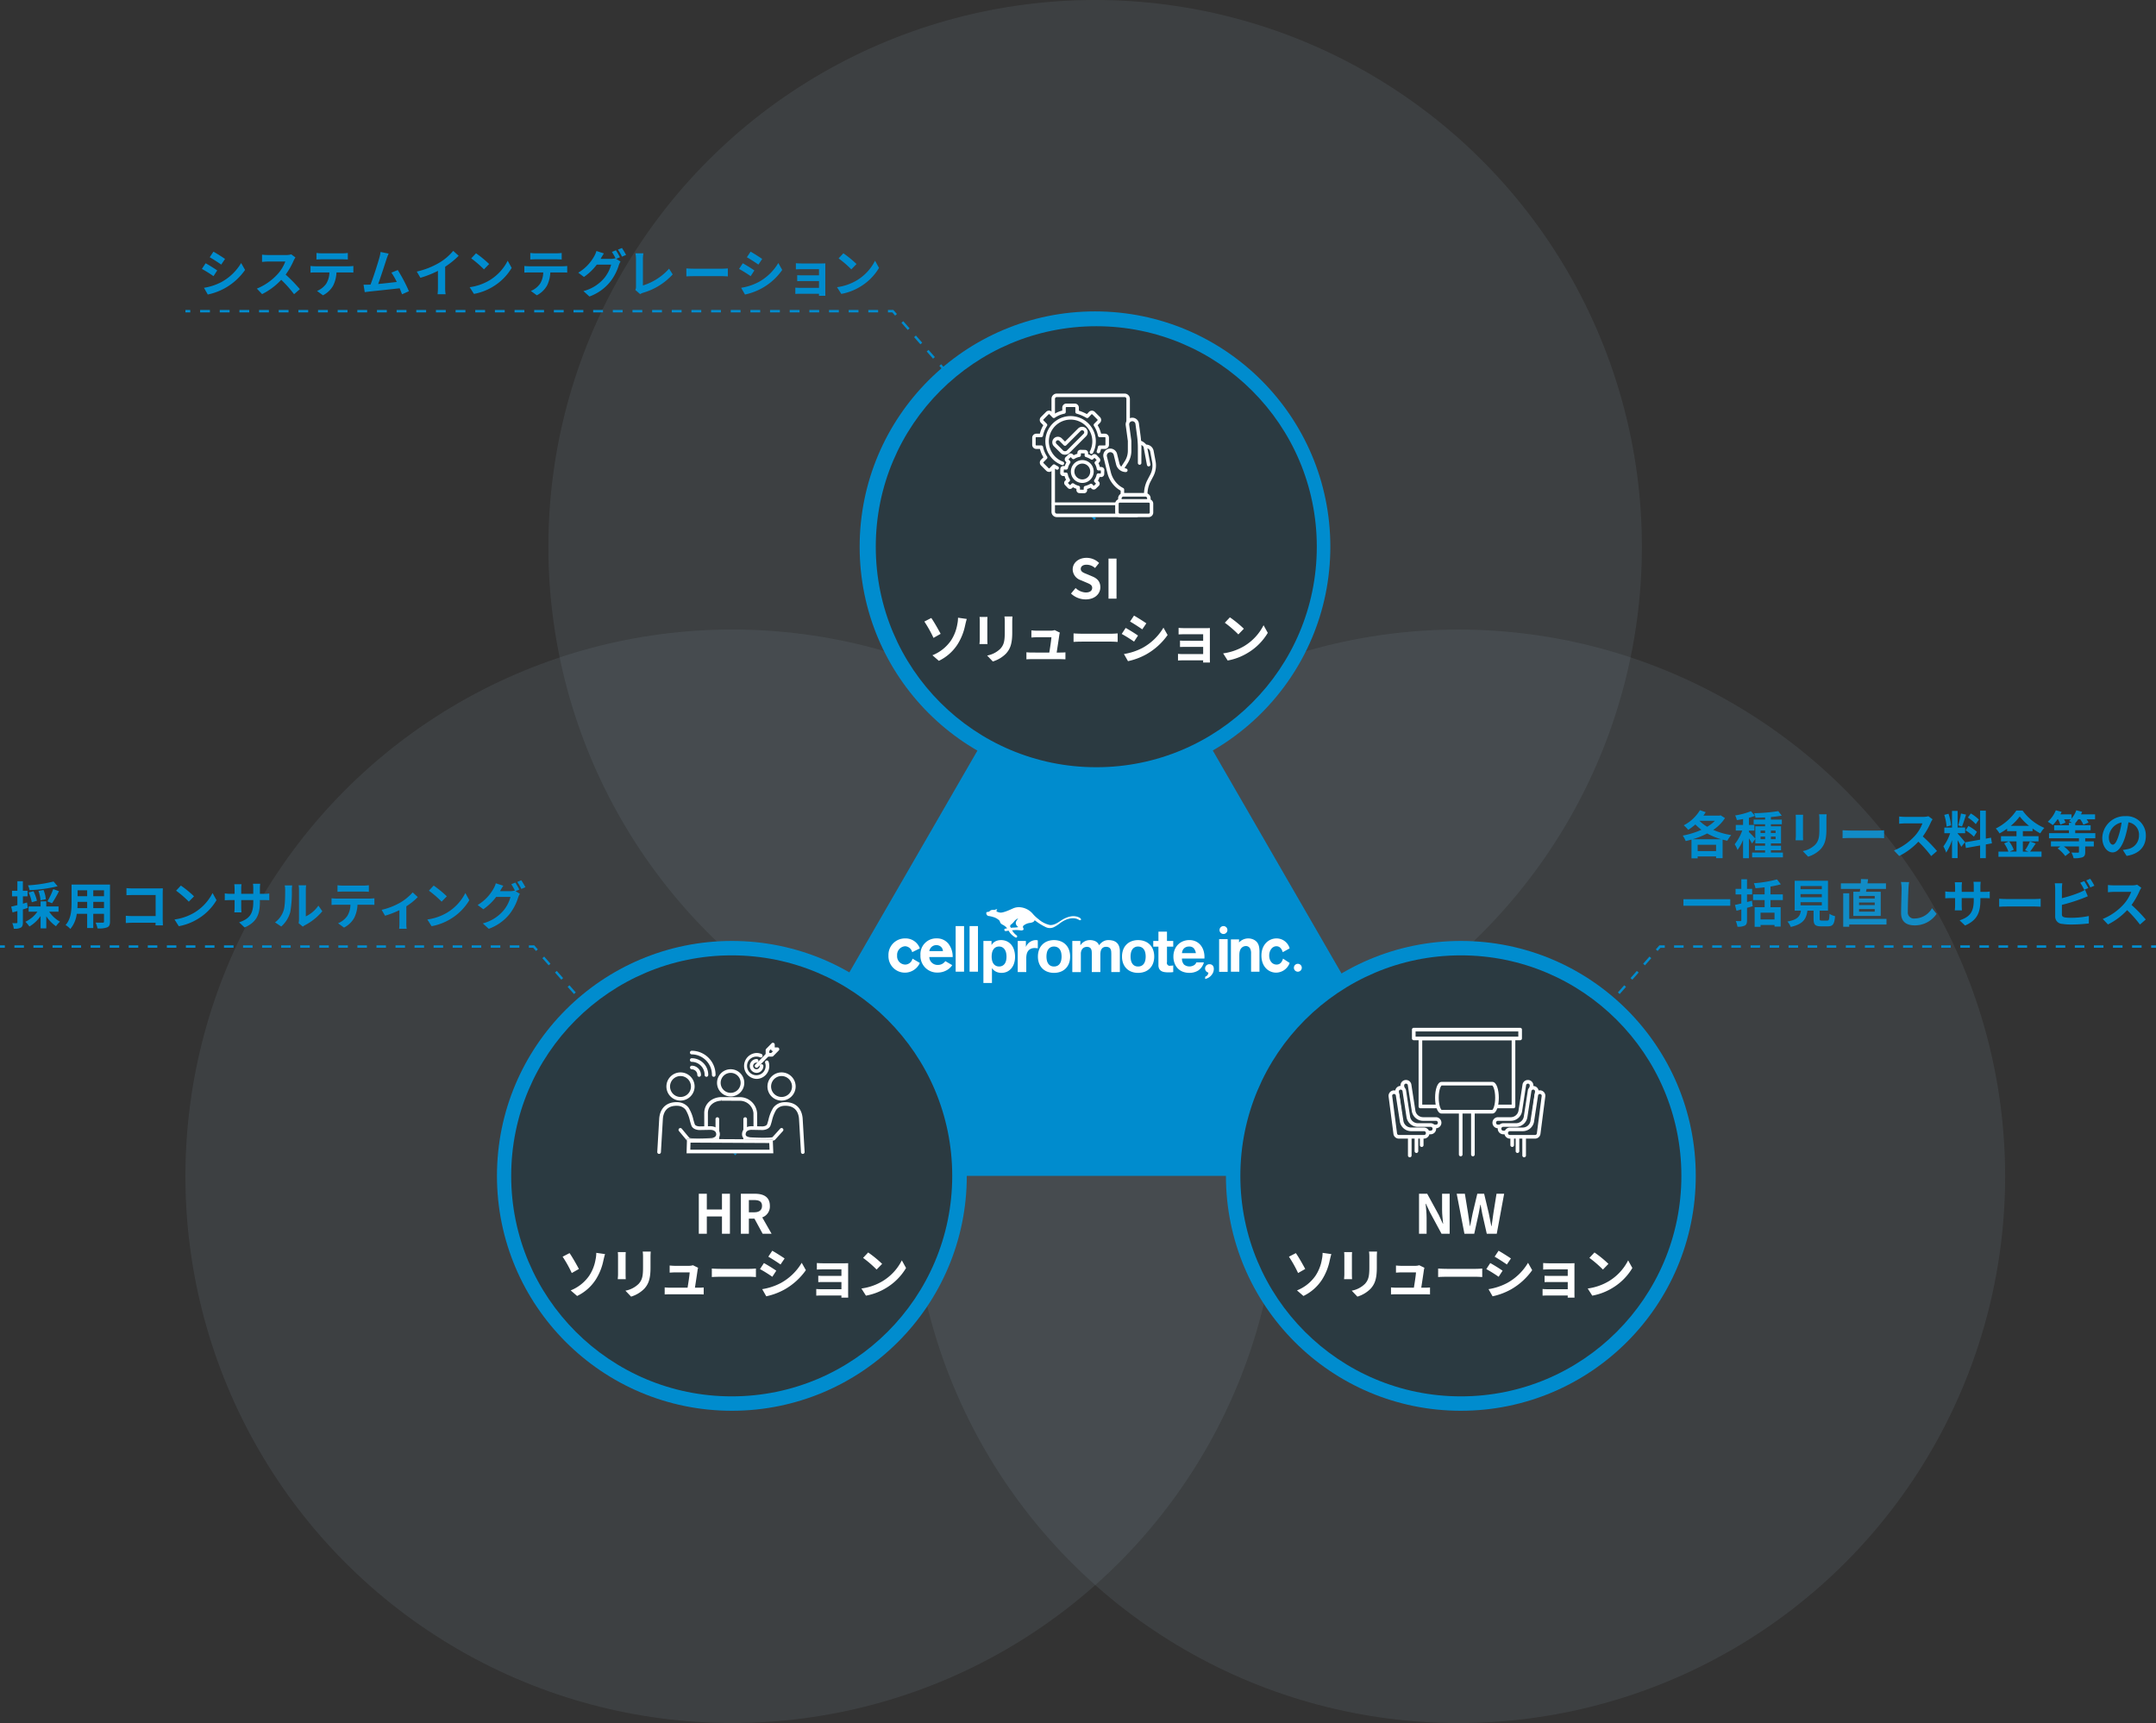<?xml version="1.0" encoding="UTF-8"?> <svg xmlns="http://www.w3.org/2000/svg" width="756.949" height="604.965" viewBox="0 0 756.949 604.965"><rect x="0" y="0" width="756.949" height="604.965" fill="#333333" stroke="none"/><defs><style> .cls-1 { fill: #008cce; } .cls-2 { fill: #79919d; opacity: 0.15; } .cls-3 { fill: #fff; } .cls-4 { fill: #2b3a41; } </style></defs><g id="グループ_12790" data-name="グループ 12790" transform="translate(-321.525 -1179.814)"><path id="パス_90796" data-name="パス 90796" class="cls-1" d="M3439.4,675.241c.643.052,1.949.105,2.879.105h9.6c.82,0,1.627-.07,2.091-.105v2.8c-.427-.017-1.341-.089-2.091-.089h-9.6c-1.019,0-2.217.035-2.879.089Z" transform="translate(-2470.959 796.078)"></path><path id="パス_90797" data-name="パス 90797" class="cls-1" d="M3461.678,673.943a8.456,8.456,0,0,0-.624,1.108,26.234,26.234,0,0,1-2.806,4.917,50.187,50.187,0,0,1,4.986,5.111l-2.037,1.769a40.743,40.743,0,0,0-4.505-5.057,23.525,23.525,0,0,1-6.719,5.022l-1.841-1.93a20.263,20.263,0,0,0,7.328-5.129,13.844,13.844,0,0,0,2.662-4.379h-6.058c-.752,0-1.734.107-2.11.126v-2.54a19.806,19.806,0,0,0,2.11.126h6.291a6.5,6.5,0,0,0,1.858-.231Z" transform="translate(-2461.65 793.533)"></path><path id="パス_90798" data-name="パス 90798" class="cls-1" d="M3462.8,684.618a23.9,23.9,0,0,0-1.285-2.323v6.272h-1.968v-6.309a18.316,18.316,0,0,1-2.056,4.4,12.428,12.428,0,0,0-.965-2.2,16.536,16.536,0,0,0,2.36-4.629h-2.038v-1.984h2.7V672h1.968v5.844h2.643v1.984h-2.643v.126c.517.517,2.215,2.519,2.589,3.019Zm-5.164-7.113a17.79,17.79,0,0,0-.806-4.11l1.484-.395a17.992,17.992,0,0,1,.913,4.094Zm6.844-4.2c-.465,1.43-.983,3.129-1.43,4.166l-1.341-.376a30.239,30.239,0,0,0,.984-4.183Zm6.934,10.473V688.6h-2v-4.468l-4.987.895-.322-1.984,5.309-.948V671.911h2v9.829l1.825-.339.32,1.984Zm-6.111-6.487a15.687,15.687,0,0,1,3,2.056l-1.072,1.7a15.2,15.2,0,0,0-2.93-2.216Zm2.589-.643a14.313,14.313,0,0,0-2.77-2.325l1.019-1.428a13.375,13.375,0,0,1,2.841,2.162Z" transform="translate(-2452.691 792.527)"></path><path id="パス_90799" data-name="パス 90799" class="cls-1" d="M3479.452,683.475c-.678.982-1.374,2.073-2,2.823h4.041v1.823h-15.121V686.3h3.486a12.319,12.319,0,0,0-1.486-2.877l1.628-.7h-2.734V680.9h5.433v-1.769h-3.29v-.876a23.109,23.109,0,0,1-2.662,1.663,8.493,8.493,0,0,0-1.323-1.717,19.07,19.07,0,0,0,7.22-6.307h2.2a18.273,18.273,0,0,0,7.632,6.094,9.931,9.931,0,0,0-1.411,1.912,22.331,22.331,0,0,1-2.718-1.7v.93h-3.412V680.9h5.505v1.823h-5.505V686.3h1.947l-1.161-.482a18.81,18.81,0,0,0,1.7-3.094Zm-9.347-.752a12.074,12.074,0,0,1,1.646,2.949l-1.466.626h2.414v-3.575Zm7.024-5.45a19.1,19.1,0,0,1-3.288-3.307,18.62,18.62,0,0,1-3.164,3.307Z" transform="translate(-2443.207 792.51)"></path><path id="パス_90800" data-name="パス 90800" class="cls-1" d="M3487.409,681.681v1.073h3.021v1.788h-3.021v1.93c0,1.054-.215,1.554-.982,1.877a8.85,8.85,0,0,1-3.094.32,8.945,8.945,0,0,0-.767-1.984c.909.037,1.982.037,2.269.037s.376-.072.376-.287v-1.893H3479.9a10.919,10.919,0,0,1,2.161,2.073l-1.643,1.322a11.968,11.968,0,0,0-2.7-2.68l.947-.715h-3.288v-1.788h9.831v-1.073H3474.7v-1.806h6.989v-1.017h-5.183v-1.752h5.183v-.858h1.071c-.375-.234-.767-.484-1.035-.626a5.283,5.283,0,0,0,.645-.608h-2.4a7.625,7.625,0,0,1,.537,1.126l-1.823.75a10.071,10.071,0,0,0-.822-1.876h-.18a15.436,15.436,0,0,1-1.662,2.038,13.322,13.322,0,0,0-1.769-1.18,10.819,10.819,0,0,0,2.841-4.022l2.038.537a9.676,9.676,0,0,1-.427.893h3.912v1.449a9.1,9.1,0,0,0,1.663-2.879l2.036.519a7.194,7.194,0,0,1-.375.911h4.933v1.734h-2.968a8.343,8.343,0,0,1,.68,1.126l-1.822.769a10.088,10.088,0,0,0-1.108-1.9h-.7a9.5,9.5,0,0,1-1.054,1.376v.715h5.414v1.752h-5.414v1.017h7.06v1.806Z" transform="translate(-2433.789 792.463)"></path><path id="パス_90801" data-name="パス 90801" class="cls-1" d="M3490.74,684.711a16.7,16.7,0,0,0,1.645-.285,4.789,4.789,0,0,0,4.019-4.737,4.379,4.379,0,0,0-3.7-4.683,38.173,38.173,0,0,1-1.053,4.809c-1.054,3.573-2.592,5.755-4.522,5.755-1.949,0-3.611-2.164-3.611-5.148a7.893,7.893,0,0,1,8.15-7.578,6.755,6.755,0,0,1,7.149,6.917c0,3.718-2.288,6.363-6.756,7.041Zm-1.376-5.361a28.419,28.419,0,0,0,.948-4.29,5.552,5.552,0,0,0-4.488,5.129c0,1.788.715,2.664,1.378,2.664C3487.933,682.854,3488.648,681.746,3489.363,679.351Z" transform="translate(-2423.906 793.523)"></path><path id="パス_90805" data-name="パス 90805" class="cls-1" d="M3445.76,687.979c.052-.3.106-.643.143-.982h-6.793v-1.949h6.989c.035-.537.054-1.054.07-1.519l2.5.07c-.071.484-.124.965-.215,1.449h6.487V687h-6.807c-.073.339-.127.678-.2.982h5.167v8.49h-9.614v-8.49Zm9.364,11.511h-13.081v.8h-2.11V688.533h2.11v8.973h13.081ZM3451,689.463h-5.505v.911H3451Zm0,2.306h-5.505v.893H3451Zm0,2.3h-5.505v.911H3451Z" transform="translate(-2471.273 804.92)"></path><path id="パス_90806" data-name="パス 90806" class="cls-1" d="M3452.177,684.068a18.1,18.1,0,0,0-.233,2.358c-.089,1.9-.215,5.863-.215,8.062a2.13,2.13,0,0,0,2.432,2.358,7.065,7.065,0,0,0,6.058-3.61l1.61,1.984a9.214,9.214,0,0,1-7.686,4.04c-2.9,0-4.772-1.269-4.772-4.29,0-2.377.177-7.024.177-8.543a11.224,11.224,0,0,0-.231-2.4Z" transform="translate(-2460.387 805.455)"></path><path id="パス_90807" data-name="パス 90807" class="cls-1" d="M3470.5,687.535a10.634,10.634,0,0,0,1.965-.124v2.377c-.392-.035-1.019-.054-1.965-.054h-1.323v.589c0,4.433-1.072,7.132-5.379,9.027l-1.912-1.806c3.449-1.2,4.966-2.753,4.966-7.13v-.68h-4.235v2.43c0,.787.054,1.519.072,1.876h-2.5a14.376,14.376,0,0,0,.108-1.876v-2.43h-1.521c-.893,0-1.535.035-1.93.072v-2.432a11.814,11.814,0,0,0,1.93.161h1.521v-1.769a14.537,14.537,0,0,0-.108-1.608h2.538a10.974,10.974,0,0,0-.108,1.626v1.75h4.235v-1.876a11.811,11.811,0,0,0-.106-1.662h2.538a15.408,15.408,0,0,0-.108,1.662v1.876Z" transform="translate(-2452.359 805.418)"></path><path id="パス_90808" data-name="パス 90808" class="cls-1" d="M3466,686.877c.645.054,1.949.108,2.879.108h9.6c.824,0,1.628-.073,2.091-.108v2.806c-.428-.019-1.339-.091-2.091-.091h-9.6c-1.019,0-2.218.037-2.879.091Z" transform="translate(-2442.59 808.49)"></path><path id="パス_90809" data-name="パス 90809" class="cls-1" d="M3477.951,695.942c0,.769.356.965,1.159,1.126a16.581,16.581,0,0,0,2.073.108,30.316,30.316,0,0,0,6.22-.624v2.608a50.788,50.788,0,0,1-6.363.376,19.523,19.523,0,0,1-3-.215,2.552,2.552,0,0,1-2.447-2.664v-9.74a15.515,15.515,0,0,0-.143-1.858h2.645a13.4,13.4,0,0,0-.143,1.858V690.3a45.235,45.235,0,0,0,6.181-1.984,11.572,11.572,0,0,0,1.949-.965l.965,2.269c-.7.285-1.5.626-2.089.839a61.988,61.988,0,0,1-7.006,2.182Zm7.826-8.595a19.91,19.91,0,0,0-1.393-2.467l1.412-.589c.447.661,1.091,1.788,1.43,2.449Zm2.127-3.86a22.275,22.275,0,0,1,1.449,2.43l-1.412.607a19.188,19.188,0,0,0-1.449-2.467Z" transform="translate(-2432.514 804.875)"></path><path id="パス_90810" data-name="パス 90810" class="cls-1" d="M3497.146,685.579a8.032,8.032,0,0,0-.626,1.11,26.43,26.43,0,0,1-2.807,4.914,50.424,50.424,0,0,1,4.987,5.111l-2.038,1.769a40.921,40.921,0,0,0-4.5-5.057,23.547,23.547,0,0,1-6.72,5.022l-1.841-1.93a20.241,20.241,0,0,0,7.328-5.129,13.923,13.923,0,0,0,2.664-4.379h-6.061c-.75,0-1.732.108-2.108.126V684.6a20.321,20.321,0,0,0,2.108.124h6.293a6.5,6.5,0,0,0,1.858-.231Z" transform="translate(-2423.824 805.945)"></path><rect id="長方形_5259" data-name="長方形 5259" class="cls-1" width="1.702" height="0.851" transform="translate(1076.771 1511.725)"></rect><rect id="長方形_5261" data-name="長方形 5261" class="cls-1" width="1.702" height="0.851" transform="translate(321.525 1511.725)"></rect><g id="グループ_12789" data-name="グループ 12789"><circle id="楕円形_337" data-name="楕円形 337" class="cls-2" cx="191.957" cy="191.957" r="191.957" transform="translate(386.627 1400.85)"></circle><circle id="楕円形_338" data-name="楕円形 338" class="cls-2" cx="191.957" cy="191.957" r="191.957" transform="translate(641.588 1400.865)"></circle><circle id="楕円形_339" data-name="楕円形 339" class="cls-2" cx="191.957" cy="191.957" r="191.957" transform="translate(514.056 1179.814)"></circle><path id="パス_90777" data-name="パス 90777" class="cls-1" d="M3378.237,627.07,3250.7,847.963H3505.77Z" transform="translate(-2672.225 744.701)"></path><path id="パス_90778" data-name="パス 90778" class="cls-3" d="M3326.7,692.018c-1.808-.994-3.8-.51-5.528.388-1.533.8-3.075,2.333-4.933,2.158a8.773,8.773,0,0,1-3.919-1.988,13.124,13.124,0,0,1-1.951-1.788,6.622,6.622,0,0,0-4.97-2.48,5.1,5.1,0,0,0-2.133.455q-3.587,1.665-4.577,1.434c-.74-.151-1.141-.322-1.2-.511a.493.493,0,0,1,.089-.3c.076-.143.13-.26.172-.353a1.718,1.718,0,0,0-.876.244h-.825a1.339,1.339,0,0,0-.99.486.918.918,0,0,1-.566.2c-.3.039-.469.093-.508.159a.563.563,0,0,0-.058.267.985.985,0,0,0,.713,1,9.581,9.581,0,0,1,1.589.341,5.148,5.148,0,0,1,2.3,1.281c.2.287.231.659.442.938a2.807,2.807,0,0,0,.862.606,5.17,5.17,0,0,1,1.05.767,2.2,2.2,0,0,1,.339.428,5.372,5.372,0,0,0-.8.145.377.377,0,0,0-.143.453c.072.285.291.4.655.343.188-.039.466-.087.827-.141a5.37,5.37,0,0,0,.88,1.219,6.8,6.8,0,0,0,1.426,1.114c.285.153.48.143.593-.031a.431.431,0,0,0-.113-.659,5.344,5.344,0,0,1-1.563-1.775c.324-.039.988-.068,1.11-.077a11.319,11.319,0,0,1,1.769.1,1.622,1.622,0,0,0,.971-.1.451.451,0,0,0,.185-.329,1.056,1.056,0,0,0-.118-.4,1.093,1.093,0,0,1-.116-.4.641.641,0,0,1,.171-.4,4.368,4.368,0,0,1,2.441-.994c.965-.182,1.432-.5,1.44-.94l.2.24-.072-.207a19.108,19.108,0,0,0,3.714,2.337,3.294,3.294,0,0,0,3.091.015,12.568,12.568,0,0,0,1.972-1.275c2.593-2.009,5.272-2.213,6.779-1.168.148.1.522.109.632-.058C3327.328,692.508,3326.888,692.124,3326.7,692.018Zm-21.637,3.189c.041.017.057.035.057.058,0,.074-.436.143-1.31.2-.281,0-.7.027-1.252.085a2.827,2.827,0,0,0-.424-.663,1.259,1.259,0,0,1,.435.169c-.149-.143-.24-.287-.424-.291a.591.591,0,0,1,.494.012.463.463,0,0,0-.337-.136,5.6,5.6,0,0,0,1.368-1.284,3.516,3.516,0,0,1,1.43-1.112c-.027.033-.262.229-.262.229a2.694,2.694,0,0,1,.321-.128,2.3,2.3,0,0,0-.891,1.5A1.764,1.764,0,0,0,3305.065,695.207Z" transform="translate(-2626.121 810.018)"></path><path id="パス_90779" data-name="パス 90779" class="cls-3" d="M3296.286,694.2v1.395h.04a3.313,3.313,0,0,1,1.4-1.289,4.29,4.29,0,0,1,1.858-.4,4.737,4.737,0,0,1,2.221.486,4.606,4.606,0,0,1,1.542,1.29,5.465,5.465,0,0,1,.909,1.872,8.252,8.252,0,0,1,.294,2.228,7.455,7.455,0,0,1-.294,2.112,5.419,5.419,0,0,1-.9,1.8,4.411,4.411,0,0,1-1.5,1.246,4.518,4.518,0,0,1-2.1.465,4.261,4.261,0,0,1-1.87-.411,3.541,3.541,0,0,1-1.405-1.215h-.043v5.177h-3V694.2Zm3.9,8.665a2.4,2.4,0,0,0,.806-.771,3.238,3.238,0,0,0,.434-1.11,6.693,6.693,0,0,0,.124-1.29,6.121,6.121,0,0,0-.136-1.29,3.469,3.469,0,0,0-.452-1.13,2.555,2.555,0,0,0-.814-.8,2.268,2.268,0,0,0-1.215-.308,2.314,2.314,0,0,0-1.236.308,2.409,2.409,0,0,0-.8.792,3.342,3.342,0,0,0-.436,1.118,6.85,6.85,0,0,0-.126,1.312,6.138,6.138,0,0,0,.138,1.29,3.388,3.388,0,0,0,.445,1.11,2.367,2.367,0,0,0,.814.771,2.409,2.409,0,0,0,1.226.3A2.376,2.376,0,0,0,3300.182,702.865Z" transform="translate(-2626.65 815.984)"></path><path id="パス_90780" data-name="パス 90780" class="cls-3" d="M3302.126,694.2v2.029h.039a3.7,3.7,0,0,1,.574-.94,3.781,3.781,0,0,1,.823-.74,4.034,4.034,0,0,1,.995-.475,3.6,3.6,0,0,1,1.1-.17,2.268,2.268,0,0,1,.652.108V696.8c-.141-.027-.307-.054-.506-.074a5.46,5.46,0,0,0-.57-.031,3.186,3.186,0,0,0-1.4.275,2.439,2.439,0,0,0-.92.748,2.988,2.988,0,0,0-.5,1.114,5.982,5.982,0,0,0-.151,1.372v4.925h-3V694.2Z" transform="translate(-2620.422 815.984)"></path><path id="パス_90781" data-name="パス 90781" class="cls-3" d="M3303.1,697.3a5.013,5.013,0,0,1,2.918-2.98,6.271,6.271,0,0,1,2.325-.411,6.363,6.363,0,0,1,2.333.411,4.98,4.98,0,0,1,2.928,2.98,6.8,6.8,0,0,1,.4,2.379,6.68,6.68,0,0,1-.4,2.366,5.178,5.178,0,0,1-1.141,1.806,5,5,0,0,1-1.787,1.153,6.451,6.451,0,0,1-2.333.4,6.358,6.358,0,0,1-2.325-.4,4.935,4.935,0,0,1-1.775-1.153,5.082,5.082,0,0,1-1.143-1.806,6.578,6.578,0,0,1-.4-2.366A6.7,6.7,0,0,1,3303.1,697.3Zm2.727,3.658a3.316,3.316,0,0,0,.432,1.118,2.276,2.276,0,0,0,.816.794,2.479,2.479,0,0,0,1.267.3,2.57,2.57,0,0,0,1.279-.3,2.26,2.26,0,0,0,.822-.794,3.491,3.491,0,0,0,.434-1.118,6.716,6.716,0,0,0,.126-1.279,6.928,6.928,0,0,0-.126-1.292,3.4,3.4,0,0,0-.434-1.118,2.377,2.377,0,0,0-.822-.792,2.486,2.486,0,0,0-1.279-.308,2.323,2.323,0,0,0-2.083,1.1,3.233,3.233,0,0,0-.432,1.118,6.452,6.452,0,0,0-.13,1.292A6.257,6.257,0,0,0,3305.826,700.953Z" transform="translate(-2616.77 815.984)"></path><path id="パス_90782" data-name="パス 90782" class="cls-3" d="M3311.37,694.2v1.48h.041a4.255,4.255,0,0,1,1.428-1.308,3.834,3.834,0,0,1,1.909-.467,4.432,4.432,0,0,1,1.893.4,2.653,2.653,0,0,1,1.3,1.416,4.686,4.686,0,0,1,1.323-1.267,3.5,3.5,0,0,1,1.976-.55,5.847,5.847,0,0,1,1.607.211,3.3,3.3,0,0,1,1.267.676,3.1,3.1,0,0,1,.822,1.217,4.879,4.879,0,0,1,.3,1.8v7.316h-3v-6.193c0-.366-.015-.713-.041-1.036a2.2,2.2,0,0,0-.234-.845,1.4,1.4,0,0,0-.562-.57,2.016,2.016,0,0,0-1-.213,1.922,1.922,0,0,0-1.023.244,1.752,1.752,0,0,0-.612.634,2.485,2.485,0,0,0-.3.887,6.755,6.755,0,0,0-.076,1v6.088h-3V699c0-.322-.006-.643-.023-.961a2.608,2.608,0,0,0-.178-.876,1.333,1.333,0,0,0-.529-.645,2,2,0,0,0-1.088-.244,2.178,2.178,0,0,0-.558.1,1.786,1.786,0,0,0-.676.357,2.073,2.073,0,0,0-.562.761,3.054,3.054,0,0,0-.234,1.3v6.342h-3V694.2Z" transform="translate(-2610.541 815.984)"></path><path id="パス_90783" data-name="パス 90783" class="cls-3" d="M3317.385,697.3a5,5,0,0,1,2.917-2.98,6.283,6.283,0,0,1,2.325-.411,6.375,6.375,0,0,1,2.337.411,4.981,4.981,0,0,1,2.926,2.98,6.744,6.744,0,0,1,.4,2.379,6.626,6.626,0,0,1-.4,2.366,5.1,5.1,0,0,1-1.141,1.806,4.981,4.981,0,0,1-1.786,1.153,6.463,6.463,0,0,1-2.337.4,6.37,6.37,0,0,1-2.325-.4,5,5,0,0,1-1.775-1.153,5.143,5.143,0,0,1-1.141-1.806,6.594,6.594,0,0,1-.4-2.366A6.711,6.711,0,0,1,3317.385,697.3Zm2.726,3.658a3.43,3.43,0,0,0,.434,1.118,2.282,2.282,0,0,0,.814.794,2.492,2.492,0,0,0,1.267.3,2.555,2.555,0,0,0,1.279-.3,2.26,2.26,0,0,0,.825-.794,3.383,3.383,0,0,0,.432-1.118,6.361,6.361,0,0,0,.128-1.279,6.559,6.559,0,0,0-.128-1.292,3.3,3.3,0,0,0-.432-1.118,2.376,2.376,0,0,0-.825-.792,2.472,2.472,0,0,0-1.279-.308,2.316,2.316,0,0,0-2.081,1.1,3.34,3.34,0,0,0-.434,1.118,6.746,6.746,0,0,0-.124,1.292A6.542,6.542,0,0,0,3320.111,700.953Z" transform="translate(-2601.531 815.984)"></path><path id="パス_90784" data-name="パス 90784" class="cls-3" d="M3329.307,695.737v2.009h-2.195v5.41a1.014,1.014,0,0,0,1.267,1.267c.167,0,.33-.006.485-.021a4.052,4.052,0,0,0,.442-.064v2.327a7.476,7.476,0,0,1-.843.083c-.311.014-.616.021-.91.021a8.647,8.647,0,0,1-1.32-.1,3.042,3.042,0,0,1-1.1-.37,1.948,1.948,0,0,1-.748-.781,2.78,2.78,0,0,1-.275-1.331v-6.446h-1.818v-2.009h1.818v-3.273h3v3.273Z" transform="translate(-2595.871 814.449)"></path><path id="パス_90785" data-name="パス 90785" class="cls-3" d="M3329.456,702.505a3.087,3.087,0,0,0,3.511.2,1.9,1.9,0,0,0,.8-.963h2.643a4.984,4.984,0,0,1-1.947,2.811,5.724,5.724,0,0,1-3.168.845,6.235,6.235,0,0,1-2.324-.411,4.8,4.8,0,0,1-1.752-1.174,5.249,5.249,0,0,1-1.11-1.817,6.62,6.62,0,0,1-.395-2.325,6.355,6.355,0,0,1,.405-2.284,5.292,5.292,0,0,1,2.9-3.042,5.65,5.65,0,0,1,2.275-.445,5.2,5.2,0,0,1,2.432.539,4.849,4.849,0,0,1,1.7,1.447,5.988,5.988,0,0,1,.964,2.073,7.628,7.628,0,0,1,.21,2.43h-7.882A3.047,3.047,0,0,0,3329.456,702.505Zm3.4-5.747a2.11,2.11,0,0,0-1.643-.593,2.627,2.627,0,0,0-1.192.244,2.237,2.237,0,0,0-1.163,1.362,3.358,3.358,0,0,0-.135.719h4.879A3.486,3.486,0,0,0,3332.854,696.758Z" transform="translate(-2592.219 815.984)"></path><rect id="長方形_5255" data-name="長方形 5255" class="cls-3" width="2.988" height="11.478" transform="translate(749.549 1509.551)"></rect><path id="パス_90786" data-name="パス 90786" class="cls-3" d="M3336.322,692.907a1.386,1.386,0,1,1-1.388-1.385A1.387,1.387,0,0,1,3336.322,692.907Z" transform="translate(-2583.861 813.445)"></path><path id="パス_90787" data-name="パス 90787" class="cls-3" d="M3332.606,698a1.509,1.509,0,0,0-1.509,1.508,1.492,1.492,0,0,0,1.154,1.439,1.565,1.565,0,0,1-1.106,1.434l-.035.8a3.9,3.9,0,0,0,2.457-1.659C3334.4,700.418,3334.6,698,3332.606,698Z" transform="translate(-2586.479 820.354)"></path><path id="パス_90788" data-name="パス 90788" class="cls-3" d="M3348.955,699.316a1.385,1.385,0,1,1-1.385-1.385A1.385,1.385,0,0,1,3348.955,699.316Z" transform="translate(-2570.387 820.281)"></path><path id="パス_90789" data-name="パス 90789" class="cls-3" d="M3288.326,702.235a5.765,5.765,0,0,1-11.019-2.587,5.776,5.776,0,0,1,5.9-6.03,5.305,5.305,0,0,1,5.123,3.491l-2.7,1.339a2.667,2.667,0,0,0-2.472-2.085,3.023,3.023,0,0,0-2.812,3.265,2.911,2.911,0,0,0,2.879,3.174,2.658,2.658,0,0,0,2.519-2.087Z" transform="translate(-2643.852 815.68)"></path><path id="パス_90790" data-name="パス 90790" class="cls-3" d="M3290.632,698.083a2.181,2.181,0,0,0-.637-1.473,2.341,2.341,0,0,0-1.651-.635,2.44,2.44,0,0,0-1.566.523,2.561,2.561,0,0,0-.928,1.585ZM3293.9,703a6.013,6.013,0,0,1-1.337,1.407,6.483,6.483,0,0,1-3.834,1.2,5.831,5.831,0,0,1-5.985-6.1,5.527,5.527,0,0,1,5.671-5.9,5.13,5.13,0,0,1,4.172,1.905,7.422,7.422,0,0,1,1.472,4.648h-8.207a2.98,2.98,0,0,0,.316,1.246,2.943,2.943,0,0,0,2.722,1.519,3.083,3.083,0,0,0,2.583-1.337Z" transform="translate(-2638.055 815.68)"></path><rect id="長方形_5256" data-name="長方形 5256" class="cls-3" width="2.949" height="16.009" transform="translate(657.047 1504.965)"></rect><rect id="長方形_5257" data-name="長方形 5257" class="cls-3" width="2.946" height="16.009" transform="translate(661.935 1504.965)"></rect><path id="パス_90791" data-name="パス 90791" class="cls-3" d="M3345.51,705.3h-2.949v-6.4a3.485,3.485,0,0,0-.387-1.835,1.662,1.662,0,0,0-1.427-.771,2.325,2.325,0,0,0-1,.25c-1.247.7-1.29,2.106-1.312,3.015V705.3h-2.951V693.958h2.86l-.025,1.087a4.491,4.491,0,0,1,3.243-1.428,4.6,4.6,0,0,1,1.546.273c2.286.862,2.356,2.9,2.4,4.193Z" transform="translate(-2581.797 815.68)"></path><path id="パス_90792" data-name="パス 90792" class="cls-3" d="M3350.581,702.235a5.153,5.153,0,0,1-4.714,3.4c-2.854,0-5.2-2.269-5.2-5.989,0-3.829,2.55-6.03,5.3-6.03a4.775,4.775,0,0,1,4.611,3.491l-2.425,1.339c-.186-.589-.694-2.085-2.225-2.085-1.431,0-2.53,1.428-2.53,3.265,0,1.9,1.1,3.174,2.59,3.174,1.573,0,2.06-1.451,2.267-2.087Z" transform="translate(-2576.271 815.68)"></path><path id="パス_90793" data-name="パス 90793" class="cls-1" d="M3427.076,674.6a14.254,14.254,0,0,1-4.127,4.146,25.577,25.577,0,0,0,6.326,1.823,10.1,10.1,0,0,0-1.376,1.984c-.571-.108-1.108-.25-1.662-.393v6.506h-2.288v-.591h-6.47v.661h-2.162v-6.594c-.68.2-1.358.376-2.038.519a8.6,8.6,0,0,0-1.036-1.911,29.328,29.328,0,0,0,6.576-2.038,18.1,18.1,0,0,1-2.145-1.877,18.47,18.47,0,0,1-2.5,1.893,13.4,13.4,0,0,0-1.573-1.589,14.386,14.386,0,0,0,5.681-5.309l2.021.7c-.25.395-.5.806-.788,1.2h5.667l.358-.107Zm-1.32,7.433a22.857,22.857,0,0,1-4.933-2.038,26.592,26.592,0,0,1-5.113,2.038Zm-1.806,4.164v-2.234h-6.47V686.2Zm-5.863-10.651a14.565,14.565,0,0,0,2.737,2.108,13.409,13.409,0,0,0,2.734-2.108Z" transform="translate(-2499.928 792.445)"></path><path id="パス_90794" data-name="パス 90794" class="cls-1" d="M3438,686.554v1.68h-10.813v-1.68h4.557v-.8h-3.557v-1.608h3.557v-.823h-3.433v-1.573l-1.177,1.608a15.6,15.6,0,0,0-1.073-1.8v6.968h-2.056V682.1a15.9,15.9,0,0,1-1.947,3.538,10.646,10.646,0,0,0-.984-2.019,17.479,17.479,0,0,0,2.645-4.79h-2.271V676.85h2.556v-2.073c-.75.143-1.484.269-2.18.357a7.416,7.416,0,0,0-.589-1.626,25.481,25.481,0,0,0,5.54-1.484l1.411,1.626a18.583,18.583,0,0,1-2.126.68v2.519h1.912v1.984h-1.912v.519c.462.393,1.858,1.841,2.25,2.3v-4.323h3.433V676.6h-4.022v-1.645h4.022v-.75c-1.161.054-2.306.089-3.379.107a5.65,5.65,0,0,0-.463-1.591,61.052,61.052,0,0,0,8.471-.732l1.215,1.589a34.9,34.9,0,0,1-3.806.484v.893h3.842V676.6h-3.842v.734h3.556v5.987h-3.556v.823h3.556v1.608h-3.556v.8Zm-7.847-6.863h1.592v-.876h-1.592Zm1.592,2.164v-.911h-1.592v.911Zm2.038-3.04v.876h1.645v-.876Zm1.645,2.129h-1.645v.911h1.645Z" transform="translate(-2490.51 792.611)"></path><path id="パス_90795" data-name="パス 90795" class="cls-1" d="M3434.065,672.693c-.035.395-.054.787-.054,1.36v6.041c0,.446.019,1.143.054,1.554h-2.646c.017-.339.089-1.035.089-1.573v-6.022a11.659,11.659,0,0,0-.072-1.36Zm8.24-.159c-.035.5-.072,1.071-.072,1.786v3.54c0,3.842-.75,5.487-2.073,6.952a10.387,10.387,0,0,1-4.344,2.592l-1.877-1.965a8.376,8.376,0,0,0,4.38-2.253c1.215-1.341,1.448-2.68,1.448-5.468v-3.4a12.749,12.749,0,0,0-.108-1.786Z" transform="translate(-2479.477 793.191)"></path><path id="パス_90802" data-name="パス 90802" class="cls-1" d="M3428.808,686.955v2.3h-16.444v-2.3Z" transform="translate(-2499.801 808.574)"></path><path id="パス_90803" data-name="パス 90803" class="cls-1" d="M3427.338,693.037c-.645.2-1.322.376-1.984.572v4.307c0,1.054-.2,1.573-.769,1.912a5.257,5.257,0,0,1-2.591.395,8.3,8.3,0,0,0-.591-1.984c.68.035,1.377.035,1.61.035.232-.019.339-.089.339-.358v-3.753l-1.7.446-.537-2.019c.643-.143,1.4-.322,2.234-.519v-3.164h-2.019v-1.965h2.019v-3.379h2v3.379h1.8v1.965h-1.8v2.645c.589-.124,1.18-.285,1.734-.446Zm6.256-2.162v2.5h3.575v6.809h-2.164v-.57h-4.9v.643h-2.073v-6.882h3.5v-2.5h-4.057v-2h4.057v-2.484c-1.089.143-2.2.25-3.218.322a7.862,7.862,0,0,0-.553-1.752,44.036,44.036,0,0,0,8.115-1.341l1.358,1.717a31.379,31.379,0,0,1-3.646.785v2.753h4.342v2Zm1.411,4.431h-4.9v2.379h4.9Z" transform="translate(-2490.465 804.957)"></path><path id="パス_90804" data-name="パス 90804" class="cls-1" d="M3444,697.8c.61,0,.715-.3.806-2.376a6.779,6.779,0,0,0,1.949.839c-.234,2.825-.788,3.557-2.557,3.557h-2.36c-2.126,0-2.627-.643-2.627-2.645v-2.86h-2.161c-.376,2.844-1.43,4.72-5.846,5.72a6.762,6.762,0,0,0-1.177-1.9c3.664-.678,4.433-1.876,4.736-3.825h-2.182v-10.49h11.69v10.49h-2.916v2.844c0,.57.109.643.787.643Zm-9.363-11.009h7.471v-1.11h-7.471Zm0,2.823h7.471v-1.108h-7.471Zm0,2.842h7.471v-1.108h-7.471Z" transform="translate(-2480.961 805.234)"></path><path id="パス_90811" data-name="パス 90811" class="cls-1" d="M3166.048,583.537l-1.306,2a47.106,47.106,0,0,0-4.075-2.538l1.306-1.984C3163.169,581.66,3165.135,582.892,3166.048,583.537Zm1.446,4.092a18.222,18.222,0,0,0,6.952-6.7l1.376,2.43a21.2,21.2,0,0,1-13.084,8.632l-1.339-2.358A19.884,19.884,0,0,0,3167.495,587.628Zm1.3-8.132-1.339,1.984c-1-.7-2.861-1.912-4.041-2.573l1.306-1.967C3165.9,577.6,3167.871,578.854,3168.8,579.5Z" transform="translate(-2768.258 691.232)"></path><path id="パス_90812" data-name="パス 90812" class="cls-1" d="M3183.547,578.488a8.464,8.464,0,0,0-.625,1.108,26.415,26.415,0,0,1-2.806,4.916,50.688,50.688,0,0,1,4.987,5.111l-2.038,1.769a40.979,40.979,0,0,0-4.5-5.057,23.53,23.53,0,0,1-6.719,5.022l-1.842-1.93a20.238,20.238,0,0,0,7.326-5.129,13.833,13.833,0,0,0,2.664-4.379h-6.059c-.75,0-1.732.108-2.108.126v-2.538a20.288,20.288,0,0,0,2.108.124h6.291a6.5,6.5,0,0,0,1.86-.231Z" transform="translate(-2758.301 691.723)"></path><path id="パス_90813" data-name="パス 90813" class="cls-1" d="M3192.541,581.838a13.988,13.988,0,0,0,1.626-.105v2.323c-.448-.035-1.126-.054-1.626-.054h-4.307a11.4,11.4,0,0,1-1.145,4.594,8.588,8.588,0,0,1-3.592,3.431l-2.091-1.519a7.425,7.425,0,0,0,3.234-2.556,7.662,7.662,0,0,0,1.108-3.949h-4.915c-.519,0-1.215.035-1.715.07v-2.339c.535.052,1.161.105,1.715.105Zm-9.42-2.447c-.626,0-1.376.035-1.912.07v-2.3a13.365,13.365,0,0,0,1.893.124h7.185a14.08,14.08,0,0,0,1.931-.124v2.3c-.626-.035-1.306-.07-1.931-.07Z" transform="translate(-2748.578 691.465)"></path><path id="パス_90814" data-name="パス 90814" class="cls-1" d="M3201.642,591.845c-.232-.608-.519-1.341-.839-2.108-2.914.339-8.331.911-10.581,1.143-.447.054-1.108.143-1.68.215l-.411-2.61c.608,0,1.376,0,1.966-.019l.483-.016c1.035-2.645,2.573-7.543,3.092-9.4a13.318,13.318,0,0,0,.43-2.056l2.841.572a19.9,19.9,0,0,0-.769,1.984c-.572,1.753-2.02,6.291-2.914,8.686,2.18-.215,4.718-.5,6.524-.715a21.791,21.791,0,0,0-1.876-3.271l2.234-.911a55.155,55.155,0,0,1,3.914,7.436Z" transform="translate(-2738.965 691.289)"></path><path id="パス_90815" data-name="パス 90815" class="cls-1" d="M3207.144,589.687a12.207,12.207,0,0,0,.161,2.341h-2.823a20.407,20.407,0,0,0,.124-2.341v-5.861a34.922,34.922,0,0,1-6.148,2.43l-1.288-2.18a27.5,27.5,0,0,0,8.132-3.234,18.881,18.881,0,0,0,4.666-4.04l1.912,1.734a29.074,29.074,0,0,1-4.737,3.842Z" transform="translate(-2729.324 691.086)"></path><path id="パス_90816" data-name="パス 90816" class="cls-1" d="M3213,586.779a16.965,16.965,0,0,0,6.505-6.952l1.4,2.519a19,19,0,0,1-6.615,6.613,19.287,19.287,0,0,1-6.629,2.519l-1.5-2.358A18.392,18.392,0,0,0,3213,586.779Zm0-5.791-1.823,1.877a37.187,37.187,0,0,0-4.47-3.861l1.683-1.787A37.767,37.767,0,0,1,3213,580.989Z" transform="translate(-2719.738 691.527)"></path><path id="パス_90817" data-name="パス 90817" class="cls-1" d="M3228.869,581.838a13.931,13.931,0,0,0,1.626-.105v2.323c-.446-.035-1.124-.054-1.626-.054h-4.307a11.327,11.327,0,0,1-1.143,4.594,8.584,8.584,0,0,1-3.594,3.431l-2.089-1.519a7.429,7.429,0,0,0,3.235-2.556,7.7,7.7,0,0,0,1.107-3.949h-4.914c-.519,0-1.216.035-1.716.07v-2.339c.535.052,1.161.105,1.716.105Zm-9.418-2.447c-.626,0-1.376.035-1.914.07v-2.3a13.417,13.417,0,0,0,1.9.124h7.186a14.091,14.091,0,0,0,1.93-.124v2.3c-.627-.035-1.3-.07-1.93-.07Z" transform="translate(-2709.828 691.465)"></path><path id="パス_90818" data-name="パス 90818" class="cls-1" d="M3237.923,580.125l1.519.928a7.658,7.658,0,0,0-.589,1.271,18.061,18.061,0,0,1-3.129,5.968,16.641,16.641,0,0,1-7.2,5.059l-2.11-1.9a14.306,14.306,0,0,0,7.2-4.433,12.636,12.636,0,0,0,2.538-4.861h-5.041a19.636,19.636,0,0,1-4.506,4.325l-2-1.5a15.294,15.294,0,0,0,5.576-5.737,7.851,7.851,0,0,0,.8-1.877l2.629.858c-.43.626-.9,1.43-1.108,1.823l-.053.089h3.592a5.671,5.671,0,0,0,1.554-.213l.126.07a20.376,20.376,0,0,0-1.306-2.3l1.414-.573a26.43,26.43,0,0,1,1.411,2.449Zm2.019-3.807a25.65,25.65,0,0,1,1.448,2.43l-1.43.608a17.155,17.155,0,0,0-1.43-2.468Z" transform="translate(-2700.059 690.57)"></path><path id="パス_90819" data-name="パス 90819" class="cls-1" d="M3234.3,590.086a2.327,2.327,0,0,0,.234-1.161v-9.688a11.055,11.055,0,0,0-.2-2.019h2.806a12.619,12.619,0,0,0-.179,2.019v9.277a20.292,20.292,0,0,0,9.186-5.9l1.271,2.019a22.5,22.5,0,0,1-10.366,6.435,4.912,4.912,0,0,0-1.073.482Z" transform="translate(-2689.717 691.527)"></path><path id="パス_90820" data-name="パス 90820" class="cls-1" d="M3242.972,579.786c.643.054,1.949.107,2.879.107h9.6c.82,0,1.626-.072,2.089-.107v2.8c-.428-.016-1.339-.089-2.089-.089h-9.6c-1.021,0-2.218.037-2.879.089Z" transform="translate(-2680.473 694.268)"></path><path id="パス_90821" data-name="パス 90821" class="cls-1" d="M3257.305,583.537l-1.306,2a47.153,47.153,0,0,0-4.075-2.538l1.306-1.984C3254.427,581.66,3256.392,582.892,3257.305,583.537Zm1.447,4.092a18.224,18.224,0,0,0,6.952-6.7l1.376,2.43A21.2,21.2,0,0,1,3254,591.989l-1.341-2.358A19.876,19.876,0,0,0,3258.752,587.628Zm1.3-8.132-1.339,1.984c-1-.7-2.861-1.912-4.04-2.573l1.3-1.967C3257.163,577.6,3259.126,578.854,3260.056,579.5Z" transform="translate(-2670.924 691.232)"></path><path id="パス_90822" data-name="パス 90822" class="cls-1" d="M3272.01,589.125c0,.287.017.9.017,1.215h-2.252c.018-.159.018-.446.018-.713h-6.774c-.5,0-1.232.035-1.536.052v-2.2a15.536,15.536,0,0,0,1.554.07h6.755v-2.377h-5.7c-.678,0-1.536.019-1.947.035V583.1c.463.035,1.269.054,1.947.054h5.7v-2.164h-5.9c-.661,0-1.788.037-2.215.072V578.9c.465.052,1.554.089,2.215.089h6.756c.43,0,1.091-.019,1.376-.037-.017.233-.017.823-.017,1.2Z" transform="translate(-2660.729 693.328)"></path><path id="パス_90823" data-name="パス 90823" class="cls-1" d="M3275.411,586.779a16.955,16.955,0,0,0,6.506-6.952l1.395,2.519a19,19,0,0,1-6.613,6.613,19.3,19.3,0,0,1-6.632,2.519l-1.5-2.358A18.394,18.394,0,0,0,3275.411,586.779Zm0-5.791-1.822,1.877a37.159,37.159,0,0,0-4.468-3.861l1.68-1.787A37.564,37.564,0,0,1,3275.411,580.989Z" transform="translate(-2653.172 691.527)"></path><path id="パス_90824" data-name="パス 90824" class="cls-1" d="M3134.084,693.281c-.571.178-1.143.358-1.715.517v4.522c0,.984-.161,1.519-.7,1.86a4.637,4.637,0,0,1-2.484.393,7.911,7.911,0,0,0-.537-1.965,14.306,14.306,0,0,0,1.484.016c.215,0,.3-.07.3-.3v-3.949c-.592.18-1.18.339-1.7.483l-.465-2.038c.608-.126,1.36-.322,2.164-.519v-3.092h-1.876v-1.949h1.876V683.9h1.93v3.36H3134v1.949h-1.626v2.573l1.446-.411Zm7.524,1.323a10.934,10.934,0,0,0,3.79,3.5,7.978,7.978,0,0,0-1.4,1.608,13.048,13.048,0,0,1-3.414-3.5v4.237h-2v-4.325a12.42,12.42,0,0,1-3.933,3.681,9.688,9.688,0,0,0-1.412-1.662,10.684,10.684,0,0,0,4.218-3.538h-3.075v-1.841h4.2v-1.806h2v1.806h4.307V694.6Zm2.949-8.938a50.431,50.431,0,0,1-9.848,1.376,7.264,7.264,0,0,0-.553-1.7,48.068,48.068,0,0,0,8.989-1.341Zm-9.062,5.613a15.7,15.7,0,0,0-1.089-3.433l1.68-.428a13.686,13.686,0,0,1,1.215,3.342Zm3.056-.68a11.664,11.664,0,0,0-.715-3.288l1.769-.339a10.832,10.832,0,0,1,.823,3.253Zm2.414.376a23.37,23.37,0,0,0,2.054-4.307l2.021.731a39.341,39.341,0,0,1-2.432,4.237Z" transform="translate(-2802.807 805.313)"></path><path id="パス_90825" data-name="パス 90825" class="cls-1" d="M3153.108,697.444c0,1.143-.25,1.715-.965,2.037a8.286,8.286,0,0,1-3.43.374,8.023,8.023,0,0,0-.679-2.038c1,.054,2.18.037,2.5.037.339,0,.465-.107.465-.43v-2.68h-3.771v4.987h-2.145v-4.987h-3.646a10.236,10.236,0,0,1-2.252,5.307,7.819,7.819,0,0,0-1.681-1.376c1.949-2.143,2.108-5.326,2.108-7.828v-6.38h13.495Zm-8.024-4.7v-2.2h-3.36v.322c0,.572-.016,1.215-.054,1.876Zm-3.36-6.255v2.073h3.36v-2.073Zm9.277,0h-3.771v2.073H3151Zm0,6.255v-2.2h-3.771v2.2Z" transform="translate(-2792.961 805.922)"></path><path id="パス_90826" data-name="パス 90826" class="cls-1" d="M3158.174,698.156c.019-.285.019-.589.019-.93h-8.151c-.7,0-1.716.054-2.3.107v-2.556c.626.054,1.43.108,2.234.108h8.239v-7.4h-8.026c-.748,0-1.715.035-2.216.07v-2.484c.661.072,1.592.107,2.216.107h8.991c.517,0,1.269-.016,1.573-.035-.019.411-.053,1.126-.053,1.645v9.256c0,.626.034,1.573.07,2.11Z" transform="translate(-2782.047 806.566)"></path><path id="パス_90827" data-name="パス 90827" class="cls-1" d="M3162.863,694.2a16.993,16.993,0,0,0,6.505-6.952l1.393,2.519a19.015,19.015,0,0,1-6.613,6.613,19.35,19.35,0,0,1-6.632,2.519l-1.5-2.358A18.5,18.5,0,0,0,3162.863,694.2Zm0-5.791-1.825,1.876a37.316,37.316,0,0,0-4.468-3.86l1.68-1.788A37.442,37.442,0,0,1,3162.863,688.413Z" transform="translate(-2773.219 806.105)"></path><path id="パス_90828" data-name="パス 90828" class="cls-1" d="M3178.207,687.868a10.414,10.414,0,0,0,1.966-.126v2.379c-.393-.037-1.017-.054-1.966-.054h-1.322v.589c0,4.433-1.073,7.132-5.379,9.027l-1.912-1.806c3.447-1.2,4.969-2.753,4.969-7.132v-.678h-4.237v2.43c0,.785.054,1.519.073,1.876h-2.5A14.376,14.376,0,0,0,3168,692.5v-2.43h-1.519c-.9,0-1.538.035-1.93.07v-2.43a11.779,11.779,0,0,0,1.93.161H3168V686.1a14.628,14.628,0,0,0-.108-1.61h2.538a11.023,11.023,0,0,0-.108,1.626v1.753h4.237v-1.876a11.674,11.674,0,0,0-.108-1.661h2.538a15.406,15.406,0,0,0-.108,1.661v1.876Z" transform="translate(-2764.111 805.773)"></path><path id="パス_90829" data-name="パス 90829" class="cls-1" d="M3173.091,697.609a8.437,8.437,0,0,0,3.038-4.272c.5-1.538.519-4.917.519-7.078a6.529,6.529,0,0,0-.161-1.626h2.629a11.185,11.185,0,0,0-.126,1.608,39.5,39.5,0,0,1-.535,7.686,10.356,10.356,0,0,1-3.182,5.129Zm8.274.267a6.746,6.746,0,0,0,.143-1.323v-10.42a7.873,7.873,0,0,0-.143-1.535h2.664a8.916,8.916,0,0,0-.126,1.554V695.5a11.311,11.311,0,0,0,4.414-3.771l1.378,1.967a19.692,19.692,0,0,1-6.059,4.879,4.568,4.568,0,0,0-.787.535Z" transform="translate(-2755.006 806.059)"></path><path id="パス_90830" data-name="パス 90830" class="cls-1" d="M3196.113,689.263a13.569,13.569,0,0,0,1.626-.107v2.325c-.446-.037-1.124-.054-1.626-.054h-4.307a11.312,11.312,0,0,1-1.145,4.592,8.557,8.557,0,0,1-3.592,3.433l-2.089-1.519a7.426,7.426,0,0,0,3.235-2.556,7.7,7.7,0,0,0,1.107-3.949h-4.914c-.519,0-1.215.035-1.715.07v-2.341c.535.054,1.161.107,1.715.107Zm-9.418-2.449c-.626,0-1.376.037-1.913.072V684.58a13.087,13.087,0,0,0,1.9.126h7.185a13.775,13.775,0,0,0,1.93-.126v2.306c-.626-.035-1.3-.072-1.93-.072Z" transform="translate(-2744.766 806.041)"></path><path id="パス_90831" data-name="パス 90831" class="cls-1" d="M3203.892,687.452a22.211,22.211,0,0,1-4.021,3.236v5.952a9.917,9.917,0,0,0,.126,1.93h-2.646a18.549,18.549,0,0,0,.089-1.93v-4.594A33.573,33.573,0,0,1,3192.4,694l-1.2-2.073a23.911,23.911,0,0,0,6.309-2.414,17.786,17.786,0,0,0,4.592-3.718Z" transform="translate(-2735.686 807.332)"></path><path id="パス_90832" data-name="パス 90832" class="cls-1" d="M3205.807,694.2a16.953,16.953,0,0,0,6.506-6.952l1.395,2.519a19,19,0,0,1-6.613,6.613,19.36,19.36,0,0,1-6.632,2.519l-1.5-2.358A18.466,18.466,0,0,0,3205.807,694.2Zm0-5.791-1.822,1.876a37.164,37.164,0,0,0-4.468-3.86l1.68-1.788A37.381,37.381,0,0,1,3205.807,688.413Z" transform="translate(-2727.41 806.105)"></path><path id="パス_90833" data-name="パス 90833" class="cls-1" d="M3220.824,687.549l1.521.928a7.49,7.49,0,0,0-.591,1.269,18.037,18.037,0,0,1-3.127,5.971,16.639,16.639,0,0,1-7.2,5.057l-2.108-1.893a14.3,14.3,0,0,0,7.2-4.433,12.638,12.638,0,0,0,2.538-4.861h-5.041a19.582,19.582,0,0,1-4.5,4.323l-2-1.5a15.274,15.274,0,0,0,5.575-5.737,7.753,7.753,0,0,0,.806-1.876l2.627.858c-.43.626-.893,1.43-1.108,1.823l-.054.089h3.592a5.608,5.608,0,0,0,1.557-.215l.124.072a20.921,20.921,0,0,0-1.3-2.306l1.411-.57a26.09,26.09,0,0,1,1.412,2.449Zm2.021-3.807a25.843,25.843,0,0,1,1.446,2.43l-1.43.607a17.141,17.141,0,0,0-1.43-2.467Z" transform="translate(-2718.297 805.146)"></path><rect id="長方形_5258" data-name="長方形 5258" class="cls-1" width="1.702" height="0.851" transform="translate(832.961 1592.525) rotate(-48.624)"></rect><path id="パス_90944" data-name="パス 90944" class="cls-1" d="M3376.1,770.324l-.639-.562,2.22-2.521.638.564Zm4.437-5.038-.638-.564,2.219-2.519.638.562Zm4.439-5.041-.638-.562,2.218-2.519.638.562Zm4.438-5.038-.639-.562,2.218-2.519.639.562Zm4.437-5.038-.639-.562,2.22-2.519.639.562Zm4.437-5.038-.639-.564,2.219-2.519.639.564Zm4.437-5.038-.639-.564,2.219-2.519.639.562Zm4.439-5.04-.639-.562,2.217-2.519.639.562Zm4.437-5.038-.638-.562,2.217-2.519.638.562Zm4.437-5.038-.638-.562,2.22-2.519.638.562Zm4.437-5.038-.638-.562,2.219-2.521.639.564Zm4.437-5.038-.639-.564,2.22-2.519.639.564Zm4.439-5.04-.639-.562,2.219-2.519.639.562Zm4.437-5.038-.639-.562,2.22-2.519.639.562Zm4.437-5.038-.639-.562,2.219-2.519.639.562Z" transform="translate(-2539.158 818.967)"></path><path id="パス_90945" data-name="パス 90945" class="cls-1" d="M3408.31,696.777l-.638-.562,1.251-1.422h1.895v.851h-1.51Z" transform="translate(-2504.805 816.934)"></path><path id="パス_90946" data-name="パス 90946" class="cls-1" d="M3574.876,695.643h-3.348v-.851h3.348Zm-6.7,0h-3.348v-.851h3.348Zm-6.7,0h-3.348v-.851h3.348Zm-6.7,0h-3.348v-.851h3.348Zm-6.7,0h-3.348v-.851h3.348Zm-6.7,0h-3.348v-.851h3.348Zm-6.7,0h-3.348v-.851h3.348Zm-6.7,0h-3.348v-.851H3528Zm-6.7,0h-3.35v-.851h3.35Zm-6.7,0h-3.348v-.851h3.348Zm-6.7,0h-3.348v-.851h3.348Zm-6.7,0h-3.346v-.851h3.346Zm-6.7,0h-3.348v-.851h3.348Zm-6.7,0h-3.347v-.851h3.347Zm-6.7,0h-3.35v-.851h3.35Zm-6.7,0h-3.348v-.851h3.348Zm-6.7,0h-3.348v-.851h3.348Zm-6.7,0h-3.348v-.851h3.348Zm-6.7,0h-3.35v-.851h3.35Zm-6.7,0H3444.3v-.851h3.348Zm-6.7,0H3437.6v-.851h3.348Zm-6.7,0h-3.346v-.851h3.346Zm-6.7,0h-3.348v-.851h3.348Zm-6.7,0h-3.348v-.851h3.348Zm-6.7,0h-3.35v-.851h3.35Z" transform="translate(-2501.453 816.932)"></path><path id="パス_90947" data-name="パス 90947" class="cls-1" d="M3282.846,770.324l-2.219-2.519.639-.564,2.219,2.521Zm-4.438-5.038-2.218-2.521.639-.562,2.218,2.519Zm-4.437-5.041-2.217-2.519.639-.562,2.217,2.519Zm-4.437-5.038-2.22-2.519.638-.562,2.22,2.519Zm-4.437-5.038-2.219-2.519.638-.562,2.219,2.519Zm-4.437-5.038-2.22-2.519.639-.564,2.219,2.519Zm-4.439-5.038L3254,737.571l.639-.562,2.217,2.519Zm-4.437-5.04-2.217-2.519.639-.562,2.217,2.519Zm-4.437-5.038-2.22-2.519.639-.562,2.219,2.519Zm-4.437-5.038-2.219-2.519.639-.562,2.219,2.519Zm-4.437-5.038-2.22-2.519.638-.564,2.22,2.521Zm-4.439-5.038-2.217-2.519.638-.564,2.217,2.519Zm-4.437-5.04-2.22-2.519.638-.562,2.22,2.519Zm-4.437-5.038-2.22-2.519.639-.562,2.219,2.519Zm-4.44-5.038-2.217-2.519.639-.562,2.217,2.519Z" transform="translate(-2706.57 818.967)"></path><path id="パス_90948" data-name="パス 90948" class="cls-1" d="M3218.723,696.777l-1-1.133h-1.51v-.851h1.894l1.252,1.422Z" transform="translate(-2709.01 816.934)"></path><path id="パス_90949" data-name="パス 90949" class="cls-1" d="M3306.1,695.643h-3.345v-.851h3.345Zm-6.689,0h-3.346v-.851h3.346Zm-6.692,0h-3.344v-.851h3.344Zm-6.689,0h-3.344v-.851h3.344Zm-6.69,0h-3.345v-.851h3.345Zm-6.689,0H3269.3v-.851h3.346Zm-6.689,0h-3.346v-.851h3.346Zm-6.691,0h-3.344v-.851h3.344Zm-6.69,0h-3.346v-.851h3.346Zm-6.689,0h-3.346v-.851h3.346Zm-6.689,0h-3.346v-.851h3.346Zm-6.691,0h-3.344v-.851h3.344Zm-6.69,0h-3.346v-.851h3.346Zm-6.689,0h-3.346v-.851h3.346Zm-6.692,0h-3.344v-.851h3.344Zm-6.689,0H3202.4v-.851h3.346Zm-6.69,0h-3.344v-.851h3.344Zm-6.689,0h-3.346v-.851h3.346Zm-6.69,0h-3.346v-.851h3.346Zm-6.691,0h-3.344v-.851h3.344Zm-6.689,0h-3.346v-.851h3.346Zm-6.69,0h-3.345v-.851h3.345Zm-6.691,0h-3.344v-.851h3.344Zm-6.69,0h-3.343v-.851h3.343Zm-6.689,0h-3.346v-.851h3.346Zm-6.69,0H3135.5v-.851h3.345Zm-6.691,0h-3.344v-.851h3.344Z" transform="translate(-2802.236 816.932)"></path><path id="パス_90950" data-name="パス 90950" class="cls-1" d="M3343.85,662.377l-2.218-2.519.638-.562,2.217,2.519Zm-4.437-5.039-2.218-2.519.638-.562,2.218,2.519Zm-4.437-5.038-2.22-2.519.639-.564,2.219,2.521Zm-4.438-5.038-2.219-2.521.639-.562,2.219,2.519Zm-4.437-5.041-2.219-2.519.639-.562,2.219,2.519Zm-4.439-5.038-2.217-2.519.639-.562,2.217,2.519Zm-4.437-5.038-2.217-2.519.639-.562,2.217,2.519Zm-4.437-5.038-2.219-2.519.638-.564,2.22,2.519Zm-4.437-5.038-2.22-2.521.638-.562,2.22,2.519Zm-4.437-5.041-2.219-2.519.638-.562,2.219,2.519Zm-4.439-5.038-2.218-2.519.639-.562,2.218,2.519Zm-4.437-5.038-2.217-2.519.639-.562,2.218,2.519Zm-4.437-5.039-2.22-2.519.639-.564,2.22,2.519Zm-4.439-5.038-2.217-2.519.639-.564,2.218,2.519Zm-4.437-5.04-2.218-2.519.639-.562,2.217,2.519Z" transform="translate(-2641.502 703.832)"></path><path id="パス_90951" data-name="パス 90951" class="cls-1" d="M3279.73,588.831l-1-1.134h-1.511v-.851h1.895l1.253,1.422Z" transform="translate(-2643.941 701.797)"></path><path id="パス_90952" data-name="パス 90952" class="cls-1" d="M3398.412,587.7h-3.449v-.851h3.449Zm-6.9,0h-3.449v-.851h3.449Zm-6.9,0h-3.449v-.851h3.449Zm-6.9,0h-3.451v-.851h3.451Zm-6.9,0h-3.451v-.851h3.451Zm-6.9,0h-3.451v-.851h3.451Zm-6.9,0h-3.449v-.851h3.449Zm-6.9,0h-3.449v-.851h3.449Zm-6.9,0h-3.449v-.851h3.449Zm-6.9,0h-3.451v-.851h3.451Zm-6.9,0h-3.452v-.851h3.452Zm-6.9,0h-3.451v-.851h3.451Zm-6.9,0h-3.452v-.851h3.452Zm-6.9,0h-3.449v-.851h3.449Zm-6.9,0h-3.45v-.851h3.45Zm-6.9,0h-3.449v-.851h3.449Zm-6.9,0h-3.449v-.851h3.449Zm-6.9,0h-3.451v-.851h3.451Zm-6.9,0h-3.451v-.851h3.451Zm-6.9,0h-3.449v-.851h3.449Zm-6.9,0h-3.449v-.851h3.449Zm-6.9,0h-3.449v-.851h3.449Zm-6.9,0h-3.451v-.851h3.451Zm-6.9,0h-3.451v-.851h3.451Zm-6.9,0h-3.451v-.851h3.451Zm-6.9,0h-3.451v-.851h3.451Zm-6.9,0h-3.451v-.851h3.451Zm-6.9,0h-3.449v-.851h3.449Zm-6.9,0h-3.449v-.851h3.449Zm-6.9,0h-3.449v-.851h3.449Zm-6.9,0h-3.451v-.851h3.451Zm-6.9,0h-3.451v-.851h3.451Zm-6.9,0h-3.449v-.851h3.449Zm-6.9,0h-3.45v-.851h3.45Zm-6.9,0h-3.449v-.851h3.449Z" transform="translate(-2768.582 701.797)"></path><rect id="長方形_5263" data-name="長方形 5263" class="cls-1" width="1.702" height="0.851" transform="translate(386.627 1288.645)"></rect><circle id="楕円形_340" data-name="楕円形 340" class="cls-1" cx="82.478" cy="82.478" r="82.478" transform="translate(496.002 1510.186)"></circle><circle id="楕円形_341" data-name="楕円形 341" class="cls-1" cx="82.478" cy="82.478" r="82.478" transform="translate(751.934 1510.186)"></circle><circle id="楕円形_342" data-name="楕円形 342" class="cls-1" cx="82.626" cy="82.626" r="82.626" transform="translate(623.34 1289.145)"></circle><circle id="楕円形_343" data-name="楕円形 343" class="cls-4" cx="77.42" cy="77.42" r="77.42" transform="translate(501 1515.244)"></circle><circle id="楕円形_344" data-name="楕円形 344" class="cls-4" cx="77.42" cy="77.42" r="77.42" transform="translate(757 1515.244)"></circle><circle id="楕円形_345" data-name="楕円形 345" class="cls-4" cx="77.42" cy="77.42" r="77.42" transform="translate(629 1294.352)"></circle><g id="グループ_12766" data-name="グループ 12766" transform="translate(0 -4)"><path id="パス_91047" data-name="パス 91047" class="cls-3" d="M-57.114-1.121-54.853.836A16.083,16.083,0,0,0-48.26-5a19.971,19.971,0,0,0,2.641-6.669c.133-.551.342-1.482.57-2.2l-3.078-.437a10.622,10.622,0,0,1-.247,2.3A14.828,14.828,0,0,1-50.616-6.27,14.4,14.4,0,0,1-57.114-1.121Zm-2.831-11.837A42.929,42.929,0,0,1-56.734-7.22l2.508-1.425c-.7-1.33-2.337-4.237-3.287-5.567Zm19.38-1.615a12.923,12.923,0,0,1,.076,1.444v6.4c0,.57-.076,1.311-.1,1.672h2.812c-.038-.437-.057-1.178-.057-1.653v-6.422c0-.608.019-1.026.057-1.444Zm8.74-.171a13.4,13.4,0,0,1,.114,1.9v3.61c0,2.964-.247,4.389-1.539,5.814A8.892,8.892,0,0,1-37.9-1.026l1.995,2.09a11.038,11.038,0,0,0,4.617-2.755c1.406-1.558,2.2-3.306,2.2-7.391v-3.762c0-.76.038-1.368.076-1.9ZM-13.49-2.071c.285-1.805.779-5.073.931-6.194a5.3,5.3,0,0,1,.19-.8l-1.824-.893a4.508,4.508,0,0,1-1.425.209h-4.864c-.513,0-1.387-.057-1.881-.114v2.508c.551-.038,1.292-.095,1.9-.095h5.13c-.057,1.064-.475,3.762-.741,5.377H-22.23a18.253,18.253,0,0,1-1.881-.1V.3c.722-.038,1.2-.057,1.881-.057h10.013c.494,0,1.425.038,1.805.057V-2.147c-.494.057-1.368.076-1.862.076Zm5.928-3.743c.7-.057,1.976-.095,3.059-.095H5.7c.8,0,1.767.076,2.223.095V-8.8c-.494.038-1.349.114-2.223.114H-4.5c-.988,0-2.375-.057-3.059-.114Zm21.223-9.234-1.387,2.09c1.254.7,3.23,2,4.294,2.736l1.425-2.109C17.005-13.015,14.915-14.345,13.661-15.048ZM10.127-1.558,11.552.95A23.119,23.119,0,0,0,17.9-1.406,22.941,22.941,0,0,0,25.46-8.227L24-10.811a19.368,19.368,0,0,1-7.391,7.125A21.083,21.083,0,0,1,10.127-1.558Zm.608-9.158L9.348-8.607a49.622,49.622,0,0,1,4.332,2.7l1.387-2.128C14.1-8.721,12.008-10.032,10.735-10.716ZM40.3-9.405c0-.4,0-1.026.019-1.273-.3.019-1.007.038-1.463.038H31.673c-.7,0-1.862-.038-2.356-.095v2.3c.456-.038,1.653-.076,2.356-.076h6.27v2.3H31.882c-.722,0-1.577-.019-2.071-.057v2.242c.437-.019,1.349-.038,2.071-.038h6.061v2.527H30.761a16.3,16.3,0,0,1-1.653-.076V.722C29.431.7,30.21.665,30.742.665h7.2c0,.285,0,.589-.019.76h2.394c0-.342-.019-.988-.019-1.292Zm7.03-5.035-1.786,1.9a39.505,39.505,0,0,1,4.75,4.1l1.938-1.995A39.9,39.9,0,0,0,47.329-14.44ZM44.954-1.786,46.55.722A20.576,20.576,0,0,0,53.6-1.957a20.2,20.2,0,0,0,7.03-7.03l-1.482-2.679a18.016,18.016,0,0,1-6.916,7.391A19.583,19.583,0,0,1,44.954-1.786Z" transform="translate(706 1415)"></path><path id="パス_91048" data-name="パス 91048" class="cls-3" d="M-3.325.266c3.249,0,5.168-1.957,5.168-4.256,0-2.033-1.121-3.116-2.831-3.819l-1.843-.779c-1.2-.475-2.2-.836-2.2-1.843,0-.931.8-1.482,2.033-1.482A4.485,4.485,0,0,1-.019-10.754l1.425-1.767A6.24,6.24,0,0,0-3-14.326c-2.85,0-4.864,1.767-4.864,4.066a4.073,4.073,0,0,0,2.85,3.781l1.881.8c1.254.532,2.109.855,2.109,1.9,0,.988-.779,1.615-2.242,1.615A5.532,5.532,0,0,1-6.84-3.724L-8.455-1.786A7.492,7.492,0,0,0-3.325.266ZM4.712,0H7.524V-14.06H4.712Z" transform="translate(706 1394)"></path></g><g id="グループ_12767" data-name="グループ 12767" transform="translate(-127 219)"><path id="パス_91044" data-name="パス 91044" class="cls-3" d="M-57.114-1.121-54.853.836A16.083,16.083,0,0,0-48.26-5a19.971,19.971,0,0,0,2.641-6.669c.133-.551.342-1.482.57-2.2l-3.078-.437a10.622,10.622,0,0,1-.247,2.3A14.828,14.828,0,0,1-50.616-6.27,14.4,14.4,0,0,1-57.114-1.121Zm-2.831-11.837A42.929,42.929,0,0,1-56.734-7.22l2.508-1.425c-.7-1.33-2.337-4.237-3.287-5.567Zm19.38-1.615a12.923,12.923,0,0,1,.076,1.444v6.4c0,.57-.076,1.311-.1,1.672h2.812c-.038-.437-.057-1.178-.057-1.653v-6.422c0-.608.019-1.026.057-1.444Zm8.74-.171a13.4,13.4,0,0,1,.114,1.9v3.61c0,2.964-.247,4.389-1.539,5.814A8.892,8.892,0,0,1-37.9-1.026l1.995,2.09a11.038,11.038,0,0,0,4.617-2.755c1.406-1.558,2.2-3.306,2.2-7.391v-3.762c0-.76.038-1.368.076-1.9ZM-13.49-2.071c.285-1.805.779-5.073.931-6.194a5.3,5.3,0,0,1,.19-.8l-1.824-.893a4.508,4.508,0,0,1-1.425.209h-4.864c-.513,0-1.387-.057-1.881-.114v2.508c.551-.038,1.292-.095,1.9-.095h5.13c-.057,1.064-.475,3.762-.741,5.377H-22.23a18.253,18.253,0,0,1-1.881-.1V.3c.722-.038,1.2-.057,1.881-.057h10.013c.494,0,1.425.038,1.805.057V-2.147c-.494.057-1.368.076-1.862.076Zm5.928-3.743c.7-.057,1.976-.095,3.059-.095H5.7c.8,0,1.767.076,2.223.095V-8.8c-.494.038-1.349.114-2.223.114H-4.5c-.988,0-2.375-.057-3.059-.114Zm21.223-9.234-1.387,2.09c1.254.7,3.23,2,4.294,2.736l1.425-2.109C17.005-13.015,14.915-14.345,13.661-15.048ZM10.127-1.558,11.552.95A23.119,23.119,0,0,0,17.9-1.406,22.941,22.941,0,0,0,25.46-8.227L24-10.811a19.368,19.368,0,0,1-7.391,7.125A21.083,21.083,0,0,1,10.127-1.558Zm.608-9.158L9.348-8.607a49.622,49.622,0,0,1,4.332,2.7l1.387-2.128C14.1-8.721,12.008-10.032,10.735-10.716ZM40.3-9.405c0-.4,0-1.026.019-1.273-.3.019-1.007.038-1.463.038H31.673c-.7,0-1.862-.038-2.356-.095v2.3c.456-.038,1.653-.076,2.356-.076h6.27v2.3H31.882c-.722,0-1.577-.019-2.071-.057v2.242c.437-.019,1.349-.038,2.071-.038h6.061v2.527H30.761a16.3,16.3,0,0,1-1.653-.076V.722C29.431.7,30.21.665,30.742.665h7.2c0,.285,0,.589-.019.76h2.394c0-.342-.019-.988-.019-1.292Zm7.03-5.035-1.786,1.9a39.505,39.505,0,0,1,4.75,4.1l1.938-1.995A39.9,39.9,0,0,0,47.329-14.44ZM44.954-1.786,46.55.722A20.576,20.576,0,0,0,53.6-1.957a20.2,20.2,0,0,0,7.03-7.03l-1.482-2.679a18.016,18.016,0,0,1-6.916,7.391A19.583,19.583,0,0,1,44.954-1.786Z" transform="translate(706 1415)"></path><path id="パス_91043" data-name="パス 91043" class="cls-3" d="M-12.131,0h2.812V-6.08H-4V0h2.793V-14.06H-4v5.529h-5.32V-14.06h-2.812ZM5.444-11.837H7.268c1.8,0,2.793.513,2.793,2.033,0,1.5-.988,2.261-2.793,2.261H5.444ZM13.424,0,10.137-5.757A4.025,4.025,0,0,0,12.816-9.8c0-3.23-2.337-4.256-5.282-4.256h-4.9V0H5.444V-5.32H7.4L10.289,0Z" transform="translate(706 1394)"></path></g><g id="グループ_12768" data-name="グループ 12768" transform="translate(128 219)"><path id="パス_91046" data-name="パス 91046" class="cls-3" d="M-57.114-1.121-54.853.836A16.083,16.083,0,0,0-48.26-5a19.971,19.971,0,0,0,2.641-6.669c.133-.551.342-1.482.57-2.2l-3.078-.437a10.622,10.622,0,0,1-.247,2.3A14.828,14.828,0,0,1-50.616-6.27,14.4,14.4,0,0,1-57.114-1.121Zm-2.831-11.837A42.929,42.929,0,0,1-56.734-7.22l2.508-1.425c-.7-1.33-2.337-4.237-3.287-5.567Zm19.38-1.615a12.923,12.923,0,0,1,.076,1.444v6.4c0,.57-.076,1.311-.1,1.672h2.812c-.038-.437-.057-1.178-.057-1.653v-6.422c0-.608.019-1.026.057-1.444Zm8.74-.171a13.4,13.4,0,0,1,.114,1.9v3.61c0,2.964-.247,4.389-1.539,5.814A8.892,8.892,0,0,1-37.9-1.026l1.995,2.09a11.038,11.038,0,0,0,4.617-2.755c1.406-1.558,2.2-3.306,2.2-7.391v-3.762c0-.76.038-1.368.076-1.9ZM-13.49-2.071c.285-1.805.779-5.073.931-6.194a5.3,5.3,0,0,1,.19-.8l-1.824-.893a4.508,4.508,0,0,1-1.425.209h-4.864c-.513,0-1.387-.057-1.881-.114v2.508c.551-.038,1.292-.095,1.9-.095h5.13c-.057,1.064-.475,3.762-.741,5.377H-22.23a18.253,18.253,0,0,1-1.881-.1V.3c.722-.038,1.2-.057,1.881-.057h10.013c.494,0,1.425.038,1.805.057V-2.147c-.494.057-1.368.076-1.862.076Zm5.928-3.743c.7-.057,1.976-.095,3.059-.095H5.7c.8,0,1.767.076,2.223.095V-8.8c-.494.038-1.349.114-2.223.114H-4.5c-.988,0-2.375-.057-3.059-.114Zm21.223-9.234-1.387,2.09c1.254.7,3.23,2,4.294,2.736l1.425-2.109C17.005-13.015,14.915-14.345,13.661-15.048ZM10.127-1.558,11.552.95A23.119,23.119,0,0,0,17.9-1.406,22.941,22.941,0,0,0,25.46-8.227L24-10.811a19.368,19.368,0,0,1-7.391,7.125A21.083,21.083,0,0,1,10.127-1.558Zm.608-9.158L9.348-8.607a49.622,49.622,0,0,1,4.332,2.7l1.387-2.128C14.1-8.721,12.008-10.032,10.735-10.716ZM40.3-9.405c0-.4,0-1.026.019-1.273-.3.019-1.007.038-1.463.038H31.673c-.7,0-1.862-.038-2.356-.095v2.3c.456-.038,1.653-.076,2.356-.076h6.27v2.3H31.882c-.722,0-1.577-.019-2.071-.057v2.242c.437-.019,1.349-.038,2.071-.038h6.061v2.527H30.761a16.3,16.3,0,0,1-1.653-.076V.722C29.431.7,30.21.665,30.742.665h7.2c0,.285,0,.589-.019.76h2.394c0-.342-.019-.988-.019-1.292Zm7.03-5.035-1.786,1.9a39.505,39.505,0,0,1,4.75,4.1l1.938-1.995A39.9,39.9,0,0,0,47.329-14.44ZM44.954-1.786,46.55.722A20.576,20.576,0,0,0,53.6-1.957a20.2,20.2,0,0,0,7.03-7.03l-1.482-2.679a18.016,18.016,0,0,1-6.916,7.391A19.583,19.583,0,0,1,44.954-1.786Z" transform="translate(706 1415)"></path><path id="パス_91045" data-name="パス 91045" class="cls-3" d="M-14.269,0h2.66V-5.643c0-1.615-.209-3.382-.342-4.9h.1l1.425,3.021L-6.365,0h2.85V-14.06h-2.66v5.6c0,1.6.209,3.458.361,4.921h-.095l-1.406-3.04L-11.4-14.06h-2.869ZM1.672,0H5.111L6.65-6.954c.228-1.1.418-2.185.608-3.249h.076c.171,1.064.38,2.147.608,3.249L9.519,0h3.5l2.6-14.06H12.939L11.837-7.2c-.209,1.463-.418,2.964-.627,4.484h-.1c-.3-1.52-.589-3.04-.893-4.484L8.588-14.06H6.194L4.56-7.2c-.3,1.463-.608,2.983-.893,4.484H3.591c-.209-1.5-.437-3-.646-4.484L1.824-14.06H-1.045Z" transform="translate(706 1394)"></path></g><g id="グループ_12778" data-name="グループ 12778" transform="translate(0 -7.641)"><rect id="長方形_5262" data-name="長方形 5262" class="cls-1" width="0.851" height="1.702" transform="translate(704.569 1368.729) rotate(-41.357)"></rect><g id="グループ_12613" data-name="グループ 12613" transform="translate(690.692 1325.64)"><g id="グループ_12610" data-name="グループ 12610"><path id="パス_91014" data-name="パス 91014" class="cls-4" d="M3334.593,647.192h-28.042a1.249,1.249,0,0,1-1.25-1.25V606.3a1.249,1.249,0,0,1,1.25-1.25h23.8a1.251,1.251,0,0,1,1.25,1.25v8.018" transform="translate(-3304.685 -604.43)"></path><path id="パス_91015" data-name="パス 91015" class="cls-3" d="M3334.911,648.126h-28.042A1.868,1.868,0,0,1,3305,646.26V606.614a1.868,1.868,0,0,1,1.866-1.866h23.8a1.868,1.868,0,0,1,1.866,1.866v8.018a.616.616,0,0,1-1.231,0v-8.018a.636.636,0,0,0-.635-.637h-23.8a.637.637,0,0,0-.637.637V646.26a.637.637,0,0,0,.637.637h28.042a.615.615,0,1,1,0,1.229Z" transform="translate(-3305.003 -604.748)"></path></g><g id="グループ_12612" data-name="グループ 12612" transform="translate(0.137 38.226)"><g id="グループ_12611" data-name="グループ 12611"><path id="パス_91016" data-name="パス 91016" class="cls-3" d="M3327.4,624.2h-21.858a.479.479,0,0,1,0-.959H3327.4a.479.479,0,0,1,0,.959Z" transform="translate(-3305.069 -623.245)"></path></g></g></g><g id="グループ_12621" data-name="グループ 12621" transform="translate(683.912 1329.149)"><g id="グループ_12615" data-name="グループ 12615"><path id="パス_91017" data-name="パス 91017" class="cls-4" d="M3324.672,622.971a10.023,10.023,0,0,0,.424-1.519h1.835a.831.831,0,0,0,.831-.831v-2.474a.831.831,0,0,0-.833-.831h-1.814a10.116,10.116,0,0,0-1.493-3.67l1.156-1.165a.833.833,0,0,0,0-1.174l-1.812-1.817a.833.833,0,0,0-1.195.016l-1.035,1.1a14.415,14.415,0,0,0-3.544-1.523v-1.509a.832.832,0,0,0-.833-.831h-2.932a.83.83,0,0,0-.831.831v1.509a9.651,9.651,0,0,0-3.573,1.519l-1.1-1.126a.83.83,0,0,0-1.182,0l-1.81,1.821a.832.832,0,0,0,0,1.17l1.167,1.184a10.115,10.115,0,0,0-1.484,3.67h-1.752a.831.831,0,0,0-.833.831v2.474a.831.831,0,0,0,.833.831h1.771a9.969,9.969,0,0,0,1.509,3.625l-1.186,1.194a.832.832,0,0,0,0,1.174l1.816,1.821a.833.833,0,0,0,1.191-.013l1.12-1.165a12.747,12.747,0,0,0,1.1.649" transform="translate(-3301.404 -606.128)"></path><path id="パス_91018" data-name="パス 91018" class="cls-3" d="M3307.67,630.443a1.44,1.44,0,0,1-1.025-.426l-1.814-1.819a1.451,1.451,0,0,1,0-2.044l.841-.845a10.534,10.534,0,0,1-1.219-2.924h-1.279a1.45,1.45,0,0,1-1.449-1.447v-2.474a1.45,1.45,0,0,1,1.449-1.447h1.256a10.56,10.56,0,0,1,1.2-2.968l-.829-.837a1.456,1.456,0,0,1,0-2.038l1.811-1.821a1.431,1.431,0,0,1,1.024-.426h0a1.43,1.43,0,0,1,1.03.434l.752.769a10.021,10.021,0,0,1,2.868-1.225v-1.015a1.448,1.448,0,0,1,1.447-1.447h2.934a1.448,1.448,0,0,1,1.447,1.447v1.054a15.7,15.7,0,0,1,2.823,1.192l.694-.736a1.435,1.435,0,0,1,1.031-.455,1.4,1.4,0,0,1,1.046.426l1.812,1.817a1.453,1.453,0,0,1,0,2.04l-.814.82a10.643,10.643,0,0,1,1.211,2.968h1.316a1.448,1.448,0,0,1,1.448,1.447v2.474a1.448,1.448,0,0,1-1.448,1.447h-1.339a10.837,10.837,0,0,1-.339,1.114.615.615,0,1,1-1.156-.421,9.368,9.368,0,0,0,.4-1.428.617.617,0,0,1,.6-.494h1.833a.216.216,0,0,0,.217-.217v-2.474a.216.216,0,0,0-.217-.217h-1.812a.617.617,0,0,1-.606-.5,9.473,9.473,0,0,0-1.4-3.449.615.615,0,0,1,.076-.769l1.155-1.168a.216.216,0,0,0,0-.306l-1.812-1.816a.2.2,0,0,0-.157-.064.222.222,0,0,0-.153.068l-1.037,1.1a.614.614,0,0,1-.787.091,13.813,13.813,0,0,0-3.379-1.447.612.612,0,0,1-.438-.589v-1.509a.217.217,0,0,0-.217-.217h-2.934a.218.218,0,0,0-.217.217V609.4a.615.615,0,0,1-.493.6,9.022,9.022,0,0,0-3.354,1.428.612.612,0,0,1-.779-.083l-1.1-1.126a.322.322,0,0,0-.153-.064.21.21,0,0,0-.153.064l-1.808,1.821a.218.218,0,0,0,0,.306l1.167,1.182a.613.613,0,0,1,.077.769,9.463,9.463,0,0,0-1.4,3.449.614.614,0,0,1-.6.5h-1.752a.217.217,0,0,0-.217.217v2.474a.217.217,0,0,0,.217.217h1.771a.614.614,0,0,1,.6.494,9.39,9.39,0,0,0,1.42,3.406.616.616,0,0,1-.076.773l-1.188,1.194a.216.216,0,0,0,0,.306l1.816,1.821a.19.19,0,0,0,.156.062.212.212,0,0,0,.155-.066l1.12-1.166a.617.617,0,0,1,.781-.089,11.744,11.744,0,0,0,1.046.616.615.615,0,1,1-.564,1.093c-.236-.122-.475-.256-.723-.407l-.773.806a1.44,1.44,0,0,1-1.03.444Z" transform="translate(-3301.722 -606.446)"></path></g><g id="グループ_12619" data-name="グループ 12619" transform="translate(4.625 4.394)"><g id="グループ_12618" data-name="グループ 12618"><g id="グループ_12617" data-name="グループ 12617"><g id="グループ_12616" data-name="グループ 12616"><path id="パス_91019" data-name="パス 91019" class="cls-4" d="M3309.635,624.849a8.247,8.247,0,1,1,10.19-3.939" transform="translate(-3303.641 -608.255)"></path><path id="パス_91020" data-name="パス 91020" class="cls-3" d="M3309.954,625.782a.6.6,0,0,1-.215-.039,8.907,8.907,0,0,1-2.315-1.281,8.861,8.861,0,1,1,13.267-2.951.616.616,0,1,1-1.093-.568,7.628,7.628,0,1,0-9.43,3.648.616.616,0,0,1-.215,1.192Z" transform="translate(-3303.96 -608.572)"></path></g></g></g></g><g id="グループ_12620" data-name="グループ 12620" transform="translate(7.065 8.154)"><path id="パス_91021" data-name="パス 91021" class="cls-4" d="M3316.247,611.074h0a1.34,1.34,0,0,0-1.9,0l-5.065,5.065-1.556-1.554a1.341,1.341,0,0,0-1.9,1.9l2.389,2.391a1.67,1.67,0,0,0,2.127,0l5.9-5.9A1.34,1.34,0,0,0,3316.247,611.074Z" transform="translate(-3304.823 -610.084)"></path><path id="パス_91022" data-name="パス 91022" class="cls-3" d="M3309.719,620.184c-.039,0-.078,0-.118,0a1.963,1.963,0,0,1-1.5-.564l-2.391-2.389a1.957,1.957,0,1,1,2.767-2.769l1.122,1.12,4.632-4.631a2,2,0,0,1,2.766,0h0a1.96,1.96,0,0,1,0,2.769l-5.9,5.9A1.953,1.953,0,0,1,3309.719,620.184Zm-.118-1.236.052,0a.724.724,0,0,0,.577-.2l5.9-5.9a.728.728,0,0,0,0-1.029h0a.748.748,0,0,0-1.03,0l-5.065,5.067a.616.616,0,0,1-.87,0l-1.554-1.556a.728.728,0,0,0-1.03,1.029l2.392,2.389a.709.709,0,0,0,.574.2Z" transform="translate(-3305.14 -610.392)"></path></g></g><g id="グループ_12627" data-name="グループ 12627" transform="translate(693.751 1345.376)"><g id="グループ_12622" data-name="グループ 12622"><path id="パス_91023" data-name="パス 91023" class="cls-4" d="M3321.022,622.484l.035-1.368a.46.46,0,0,0-.447-.473l-1-.027a5.586,5.586,0,0,0-.773-2.052l.657-.626a.464.464,0,0,0,.017-.651l-.975-1.031a.462.462,0,0,0-.661-.008l-.589.593a8.011,8.011,0,0,0-1.938-.895l.023-.835a.459.459,0,0,0-.448-.471l-1.623-.043a.46.46,0,0,0-.473.448l-.022.833a5.343,5.343,0,0,0-2,.787l-.593-.638a.462.462,0,0,0-.655-.021l-1.028.982a.457.457,0,0,0-.019.647l.628.672a5.6,5.6,0,0,0-.874,2.009l-.971-.025a.459.459,0,0,0-.473.446l-.035,1.368a.461.461,0,0,0,.448.473l.979.027a5.543,5.543,0,0,0,.782,2.027l-.674.643a.458.458,0,0,0-.016.649l.977,1.033a.46.46,0,0,0,.657.012l.637-.628a5.275,5.275,0,0,0,1.926.874l-.023.895a.46.46,0,0,0,.447.473l1.622.043a.462.462,0,0,0,.473-.448l.025-.895a7.854,7.854,0,0,0,1.951-.771l.614.665a.458.458,0,0,0,.657.021l1.021-.975a.46.46,0,0,0,.017-.649l-.648-.686a5.449,5.449,0,0,0,.88-1.982l1.015.027A.463.463,0,0,0,3321.022,622.484Z" transform="translate(-3306.164 -613.98)"></path><path id="パス_91024" data-name="パス 91024" class="cls-3" d="M3314.875,629.558h-.029l-1.625-.043a1.077,1.077,0,0,1-1.046-1.1l.012-.411a5.676,5.676,0,0,1-1.219-.558l-.285.283a1.044,1.044,0,0,1-.775.308,1.057,1.057,0,0,1-.761-.335l-.977-1.033a1.077,1.077,0,0,1,.037-1.517l.327-.312a6.062,6.062,0,0,1-.509-1.312l-.5-.012a1.08,1.08,0,0,1-1.046-1.1l.037-1.37a1.069,1.069,0,0,1,1.1-1.046l.484.012a6.067,6.067,0,0,1,.57-1.308l-.3-.325a1.077,1.077,0,0,1,.041-1.513l1.029-.979a1.042,1.042,0,0,1,.775-.3,1.061,1.061,0,0,1,.754.343l.258.277a5.915,5.915,0,0,1,1.281-.508l.008-.351a1.08,1.08,0,0,1,1.1-1.046l1.625.043a1.076,1.076,0,0,1,1.045,1.1l-.01.384a9.271,9.271,0,0,1,1.219.55l.244-.248a1.078,1.078,0,0,1,1.545.021l.975,1.031a1.079,1.079,0,0,1-.037,1.517l-.312.3a6.039,6.039,0,0,1,.506,1.335l.515.014a1.077,1.077,0,0,1,1.048,1.106l-.035,1.366v0a1.08,1.08,0,0,1-1.077,1.044h-.029l-.529-.015a6,6,0,0,1-.572,1.283l.316.337a1.079,1.079,0,0,1-.037,1.515l-1.023.975a1.093,1.093,0,0,1-.777.3,1.072,1.072,0,0,1-.756-.347l-.29-.314a8.745,8.745,0,0,1-1.221.469l-.01.444a1.075,1.075,0,0,1-.337.752A1.063,1.063,0,0,1,3314.875,629.558Zm-1.465-1.269,1.313.035.021-.74a.618.618,0,0,1,.459-.579,7.44,7.44,0,0,0,1.786-.7.612.612,0,0,1,.775.107l.506.55.8-.763-.539-.574a.615.615,0,0,1-.058-.775,4.813,4.813,0,0,0,.785-1.765.585.585,0,0,1,.616-.48l.86.023.029-1.058-.849-.023a.615.615,0,0,1-.591-.515,4.955,4.955,0,0,0-.688-1.829.614.614,0,0,1,.1-.769l.546-.521-.763-.8-.475.479a.618.618,0,0,1-.792.07,7.105,7.105,0,0,0-1.773-.814.617.617,0,0,1-.426-.6l.019-.68-1.312-.035-.019.68a.617.617,0,0,1-.512.591,4.677,4.677,0,0,0-1.775.7.616.616,0,0,1-.777-.1l-.486-.525-.8.767.523.56a.614.614,0,0,1,.058.771,4.964,4.964,0,0,0-.781,1.79.615.615,0,0,1-.6.484h-.017l-.816-.023-.029,1.058.826.023a.614.614,0,0,1,.589.51,4.894,4.894,0,0,0,.7,1.806.615.615,0,0,1-.1.771l-.564.537.765.806.522-.517a.616.616,0,0,1,.783-.068,4.623,4.623,0,0,0,1.709.781.612.612,0,0,1,.481.616Zm7.93-5.487h0Zm-.579-1.385v0Z" transform="translate(-3306.483 -614.298)"></path></g><g id="グループ_12626" data-name="グループ 12626" transform="translate(3.744 3.62)"><g id="グループ_12625" data-name="グループ 12625"><g id="グループ_12624" data-name="グループ 12624"><g id="グループ_12623" data-name="グループ 12623"><circle id="楕円形_349" data-name="楕円形 349" class="cls-4" cx="3.396" cy="3.396" r="3.396" transform="translate(0.615 0.615)"></circle><path id="パス_91025" data-name="パス 91025" class="cls-3" d="M3312.3,624.071a4.011,4.011,0,1,1,2.537-7.126h0a4.013,4.013,0,0,1-2.112,7.105A4.177,4.177,0,0,1,3312.3,624.071Zm.015-6.793a2.779,2.779,0,1,0,1.746.622A2.771,2.771,0,0,0,3312.312,617.278Z" transform="translate(-3308.294 -616.05)"></path></g></g></g></g></g><g id="グループ_12631" data-name="グループ 12631" transform="translate(708.874 1334.121)"><g id="グループ_12630" data-name="グループ 12630"><path id="パス_91026" data-name="パス 91026" class="cls-4" d="M3329.419,625.022l-1.176-6.274c-.178-.955-1.98-1.645-1.98-1.645l-.027,7.33V619.07a31.352,31.352,0,0,0-.279-4.174l-.572-4.253a1.722,1.722,0,0,0-1.967-1.474h0a1.715,1.715,0,0,0-1.442,1.926l.756,5.634V620.1a7.472,7.472,0,0,1-1.221,4.1L3320,626.51l1.386.482h0a2.888,2.888,0,0,1-2.8-2.195l-.848-3.41a1.843,1.843,0,0,0-2.232-1.345h0a1.845,1.845,0,0,0-1.345,2.234l1.376,5.549a9.311,9.311,0,0,0,3.094,4.927,8.245,8.245,0,0,0,1.473.961l.1.052v1.844h8.216l-.02-.5a10.5,10.5,0,0,1,1.017-4.218l1.091-2.075a7.507,7.507,0,0,0,.738-4.877l-.695-3.71a2.145,2.145,0,0,0-2.35-1.631" transform="translate(-3313.484 -608.535)"></path><path id="パス_91027" data-name="パス 91027" class="cls-3" d="M3328.732,636.54h-8.216a.615.615,0,0,1-.616-.616v-1.474a8.462,8.462,0,0,1-1.354-.909,9.866,9.866,0,0,1-3.294-5.251l-1.378-5.551a2.458,2.458,0,0,1,3.656-2.7,2.436,2.436,0,0,1,1.116,1.513l.847,3.412a2.28,2.28,0,0,0,.605,1.068l1.211-1.854a6.844,6.844,0,0,0,1.12-3.761v-3.375l-.75-5.553a2.337,2.337,0,0,1,4.634-.614l.573,4.253q.12.908.192,1.829a4.527,4.527,0,0,1,1.8,1.323,2.727,2.727,0,0,1,2.594,2.145l.694,3.71a8.169,8.169,0,0,1-.8,5.278l-1.092,2.075a9.9,9.9,0,0,0-.948,3.924l.021.484a.607.607,0,0,1-.17.451A.614.614,0,0,1,3328.732,636.54Zm-7.6-1.229h6.969a11.08,11.08,0,0,1,1.088-4.394l1.091-2.073a6.91,6.91,0,0,0,.676-4.478l-.695-3.709a1.461,1.461,0,0,0-.969-1.05l1.052,5.621a.615.615,0,0,1-1.209.225l-1.174-6.276h0a.52.52,0,0,1-.041-.114,2.081,2.081,0,0,0-.723-.649l-.022,6.338a.617.617,0,0,1-.616.614h0a.617.617,0,0,1-.615-.616v-5.363a30.8,30.8,0,0,0-.273-4.092l-.572-4.253a1.108,1.108,0,0,0-1.265-.948,1.11,1.11,0,0,0-.933,1.236l.759,5.635.006,3.455a8.077,8.077,0,0,1-1.323,4.435l-1.079,1.649.641.221a.615.615,0,0,1-.2,1.2,3.5,3.5,0,0,1-3.4-2.66l-.845-3.41a1.229,1.229,0,0,0-2.385.591l1.376,5.551a8.654,8.654,0,0,0,2.889,4.6,7.466,7.466,0,0,0,1.364.889l.1.052a.617.617,0,0,1,.331.546Z" transform="translate(-3313.801 -608.852)"></path></g></g><g id="グループ_12635" data-name="グループ 12635" transform="translate(713.045 1360.58)"><g id="グループ_12633" data-name="グループ 12633" transform="translate(1.041)"><path id="パス_91028" data-name="パス 91028" class="cls-4" d="M3316.62,624.074v-.882a1.24,1.24,0,0,1,1.24-1.24h7.708a1.239,1.239,0,0,1,1.238,1.24v.882" transform="translate(-3316.006 -621.338)"></path><path id="パス_91029" data-name="パス 91029" class="cls-3" d="M3327.125,625.007a.616.616,0,0,1-.616-.616v-.882a.627.627,0,0,0-.626-.624h-7.706a.627.627,0,0,0-.624.624v.882a.615.615,0,1,1-1.229,0v-.882a1.855,1.855,0,0,1,1.854-1.854h7.706a1.855,1.855,0,0,1,1.855,1.854v.882A.615.615,0,0,1,3327.125,625.007Z" transform="translate(-3316.323 -621.655)"></path></g><g id="グループ_12634" data-name="グループ 12634" transform="translate(0 2.12)"><rect id="長方形_5266" data-name="長方形 5266" class="cls-4" width="5.086" height="12.143" rx="1.165" transform="translate(0.616 5.702) rotate(-90)"></rect><path id="パス_91030" data-name="パス 91030" class="cls-3" d="M3327.586,629h-10.159a1.609,1.609,0,0,1-1.607-1.608v-3.1a1.609,1.609,0,0,1,1.607-1.608h10.159a1.609,1.609,0,0,1,1.606,1.608v3.1A1.609,1.609,0,0,1,3327.586,629Zm-10.159-5.086a.377.377,0,0,0-.378.376v3.1a.378.378,0,0,0,.378.378h10.159a.378.378,0,0,0,.376-.378v-3.1a.376.376,0,0,0-.376-.376Z" transform="translate(-3315.819 -622.681)"></path></g></g></g><g id="グループ_12779" data-name="グループ 12779" transform="translate(0 -7.641)"><rect id="長方形_5260" data-name="長方形 5260" class="cls-1" width="0.851" height="1.702" transform="translate(578.494 1591.81) rotate(-41.357)"></rect><g id="グループ_12564" data-name="グループ 12564" transform="translate(568.778 1572.641)"><g id="グループ_12563" data-name="グループ 12563"><path id="パス_90965" data-name="パス 90965" class="cls-4" d="M3263.622,738l-.027-8.407a5.43,5.43,0,0,0-5.557-4.987h-.07l-6.137-.029h-.112c-3.012.07-5.427,2.075-5.4,5.038l.018,8.779" transform="translate(-3245.68 -723.939)"></path><path id="パス_90966" data-name="パス 90966" class="cls-3" d="M3246.667,739.363a.637.637,0,0,1-.638-.636l-.019-8.781c-.029-3.205,2.5-5.594,6.022-5.677h.089l6.181.029a6.07,6.07,0,0,1,6.262,5.6l.027,8.43a.638.638,0,0,1-.636.641h0a.638.638,0,0,1-.638-.637l-.027-8.407a4.789,4.789,0,0,0-4.913-4.35l-6.219-.031-.107-.636.015.639c-2.79.066-4.8,1.914-4.776,4.394l.019,8.783a.639.639,0,0,1-.639.641Z" transform="translate(-3246.01 -724.269)"></path></g></g><g id="グループ_12565" data-name="グループ 12565" transform="translate(572.74 1579.733)"><path id="パス_90967" data-name="パス 90967" class="cls-4" d="M3248.24,728.01l0,8.285,9.771-.015v-8.27" transform="translate(-3247.597 -727.371)"></path><path id="パス_90968" data-name="パス 90968" class="cls-3" d="M3248.566,737.263a.642.642,0,0,1-.639-.639l0-8.285a.638.638,0,0,1,.639-.639h0a.64.64,0,0,1,.639.639l0,7.644,8.494-.012V728.34a.638.638,0,1,1,1.277,0v8.271a.64.64,0,0,1-.636.638l-9.771.015Z" transform="translate(-3247.927 -727.701)"></path></g><g id="グループ_12567" data-name="グループ 12567" transform="translate(555.425 1563.98)"><ellipse id="楕円形_346" data-name="楕円形 346" class="cls-4" cx="4.347" cy="4.312" rx="4.347" ry="4.312" transform="translate(0.637 0.638)"></ellipse><path id="パス_90969" data-name="パス 90969" class="cls-3" d="M3244.532,729.979a4.951,4.951,0,1,1,4.987-4.95A4.972,4.972,0,0,1,3244.532,729.979Zm0-8.624a3.674,3.674,0,1,0,3.709,3.674A3.694,3.694,0,0,0,3244.532,721.355Z" transform="translate(-3239.548 -720.078)"></path></g><path id="パス_90970" data-name="パス 90970" class="cls-4" d="M3245.79,734.518l2.748,3.3c.444.686,8.309.236,8.309.236,1.309-.176,2.313-.907,2.172-2.209-.145-1.347-1.354-1.959-2.751-1.957l-3.753.07s-1.806.008-2.242-1.168c-.53-1.42-1.065-4.35-2.106-5.683l-.01-.012a4.344,4.344,0,0,0-3.079-1.628c-3.966-.281-5.807,2.048-6.054,5.121l-.688,11.749h15.452" transform="translate(-2685.416 849.622)"></path><g id="グループ_12568" data-name="グループ 12568" transform="translate(552.282 1574.425)"><path id="パス_90971" data-name="パス 90971" class="cls-4" d="M3245.79,734.518l2.748,3.3c.444.686,8.309.236,8.309.236,1.309-.176,2.313-.907,2.172-2.209-.145-1.347-1.354-1.959-2.751-1.957l-3.753.07s-1.806.008-2.242-1.168c-.53-1.42-1.065-4.35-2.106-5.683l-.01-.012a4.344,4.344,0,0,0-3.079-1.628c-3.966-.281-5.807,2.048-6.054,5.121l-.688,11.749" transform="translate(-3237.698 -724.803)"></path><path id="パス_90972" data-name="パス 90972" class="cls-3" d="M3238.667,743.3l-.039,0a.637.637,0,0,1-.6-.674l.69-11.749c.31-3.865,2.825-6,6.735-5.72a4.991,4.991,0,0,1,3.538,1.872,13.391,13.391,0,0,1,1.727,4.286c.17.6.329,1.172.482,1.581.27.728,1.63.75,1.645.75l3.743-.068h.01c1.924,0,3.218.965,3.385,2.523.163,1.525-.905,2.668-2.72,2.912-8.287.477-8.738-.221-8.932-.519l-2.7-3.238a.639.639,0,0,1,.981-.818l2.708,3.251c.713.271,4.567.242,7.822.056.61-.085,1.693-.4,1.575-1.5-.136-1.248-1.511-1.387-2.106-1.387h-.009l-3.744.07h0c-.147,0-2.269-.027-2.847-1.583-.17-.457-.337-1.05-.515-1.678a13.045,13.045,0,0,0-1.494-3.836,3.716,3.716,0,0,0-2.633-1.4c-4.358-.3-5.224,2.709-5.369,4.534l-.69,11.736A.64.64,0,0,1,3238.667,743.3Zm10.668-5.59.023.027A.071.071,0,0,0,3249.335,737.711Z" transform="translate(-3238.027 -725.132)"></path></g><g id="グループ_12570" data-name="グループ 12570" transform="translate(590.901 1563.98)"><ellipse id="楕円形_347" data-name="楕円形 347" class="cls-4" cx="4.347" cy="4.312" rx="4.347" ry="4.312" transform="translate(0.638 0.638)"></ellipse><path id="パス_90973" data-name="パス 90973" class="cls-3" d="M3261.7,729.979a4.951,4.951,0,1,1,4.985-4.95A4.973,4.973,0,0,1,3261.7,729.979Zm0-8.624a3.674,3.674,0,1,0,3.708,3.674A3.695,3.695,0,0,0,3261.7,721.355Z" transform="translate(-3256.715 -720.078)"></path></g><path id="パス_90974" data-name="パス 90974" class="cls-4" d="M3265.978,734.518l-2.746,3.038c-.446.684-8.312.236-8.312.236-1.308-.178-2.31-.647-2.17-1.949.145-1.347,1.354-1.959,2.749-1.957l3.755.07s1.806.008,2.243-1.168c.527-1.42,1.064-4.35,2.1-5.683l.011-.012a4.344,4.344,0,0,1,3.079-1.628c3.968-.281,5.807,2.048,6.053,5.121l.69,11.749h-15.956" transform="translate(-2670.057 849.622)"></path><g id="グループ_12571" data-name="グループ 12571" transform="translate(582.04 1574.425)"><path id="パス_90975" data-name="パス 90975" class="cls-4" d="M3265.978,734.518l-2.746,3.038c-.446.684-8.312.236-8.312.236-1.308-.178-2.31-.647-2.17-1.949.145-1.347,1.354-1.959,2.749-1.957l3.755.07s1.806.008,2.243-1.168c.527-1.42,1.064-4.35,2.1-5.683l.011-.012a4.344,4.344,0,0,1,3.079-1.628c3.968-.281,5.807,2.048,6.053,5.121l.69,11.749" transform="translate(-3252.097 -724.803)"></path><path id="パス_90976" data-name="パス 90976" class="cls-3" d="M3273.762,743.3a.64.64,0,0,1-.639-.6l-.688-11.749c-.144-1.812-1.029-4.826-5.371-4.522a3.693,3.693,0,0,0-2.618,1.383,12.917,12.917,0,0,0-1.509,3.85c-.175.628-.343,1.221-.512,1.678-.581,1.558-2.711,1.583-2.842,1.583h0l-3.763-.07c-.606-.019-1.967.132-2.1,1.387-.042.378-.11,1.013,1.622,1.248,3.216.182,7.076.208,7.779-.064l2.722-3a.637.637,0,1,1,.944.856l-2.717,3c-.226.316-1.023.924-8.85.477-2.5-.335-2.88-1.628-2.771-2.653.17-1.56,1.461-2.525,3.375-2.525h.012l3.763.07s1.362-.025,1.633-.754c.153-.407.313-.975.483-1.579a13.387,13.387,0,0,1,1.717-4.274,4.993,4.993,0,0,1,3.549-1.885c3.9-.281,6.425,1.856,6.733,5.706l.69,11.763a.636.636,0,0,1-.6.674Zm-10.736-5.766Z" transform="translate(-3252.427 -725.132)"></path></g><path id="パス_90977" data-name="パス 90977" class="cls-4" d="M3273.266,731.546l-30.119-.161-.142,5.046h30.461Z" transform="translate(-2680.438 855.961)"></path><path id="パス_90978" data-name="パス 90978" class="cls-3" d="M3244.387,732.668l27.653.147.1,2.339h-27.819l.071-2.486m-1.24-1.283-.143,5.045h30.461l-.2-4.883-30.118-.161Z" transform="translate(-2680.438 855.962)"></path><ellipse id="楕円形_348" data-name="楕円形 348" class="cls-4" cx="4.127" cy="4.145" rx="4.127" ry="4.145" transform="translate(573.942 1563.506)"></ellipse><path id="パス_90979" data-name="パス 90979" class="cls-3" d="M3252.963,729.106a4.783,4.783,0,1,1,4.766-4.784A4.78,4.78,0,0,1,3252.963,729.106Zm0-8.289a3.506,3.506,0,1,0,3.489,3.5A3.5,3.5,0,0,0,3252.963,720.817Z" transform="translate(-2674.896 843.328)"></path><path id="パス_90980" data-name="パス 90980" class="cls-4" d="M3260.486,719.713A4.009,4.009,0,0,1,3260.7,721a3.825,3.825,0,1,1-3.825-3.914,3.722,3.722,0,0,1,1.471.3" transform="translate(-2669.722 840.71)"></path><path id="パス_90981" data-name="パス 90981" class="cls-3" d="M3257.2,725.881a4.553,4.553,0,0,1,0-9.1,4.366,4.366,0,0,1,1.724.351.638.638,0,0,1-.5,1.174,3.088,3.088,0,0,0-1.221-.25,3.269,3.269,0,1,0,3.007,2.2.639.639,0,0,1,1.209-.415,4.621,4.621,0,0,1,.246,1.494A4.512,4.512,0,0,1,3257.2,725.881Z" transform="translate(-2670.052 840.382)"></path><path id="パス_90982" data-name="パス 90982" class="cls-4" d="M3257.558,719.906a1.753,1.753,0,1,1-1.753-1.794" transform="translate(-2668.653 841.805)"></path><path id="パス_90983" data-name="パス 90983" class="cls-3" d="M3256.135,722.67a2.434,2.434,0,0,1,0-4.867.639.639,0,1,1,0,1.277,1.157,1.157,0,1,0,1.114,1.155.639.639,0,0,1,1.277,0A2.417,2.417,0,0,1,3256.135,722.67Z" transform="translate(-2668.983 841.476)"></path><line id="線_1216" data-name="線 1216" class="cls-4" y1="3.914" x2="3.824" transform="translate(587.152 1557.798)"></line><path id="パス_90984" data-name="パス 90984" class="cls-3" d="M3255.23,721.967a.637.637,0,0,1-.457-1.083l3.825-3.914a.637.637,0,1,1,.911.891l-3.823,3.914A.637.637,0,0,1,3255.23,721.967Z" transform="translate(-2668.078 840.382)"></path><path id="パス_90985" data-name="パス 90985" class="cls-4" d="M3256.752,718.938v-1.63l1.911-1.957v1.631h1.593l-1.912,1.957Z" transform="translate(-2665.775 838.859)"></path><path id="パス_90986" data-name="パス 90986" class="cls-3" d="M3258.675,719.906h-1.6a.637.637,0,0,1-.636-.639v-1.631a.637.637,0,0,1,.182-.446l1.912-1.957a.639.639,0,0,1,1.095.446v.994h.955a.637.637,0,0,1,.457,1.083l-1.914,1.957A.629.629,0,0,1,3258.675,719.906Zm-.957-1.275h.688l.663-.682h-.077a.638.638,0,0,1-.639-.639v-.064l-.636.651Z" transform="translate(-2666.104 838.53)"></path><path id="パス_90987" data-name="パス 90987" class="cls-3" d="M3246.8,722.837a.638.638,0,0,1-.639-.638,1.958,1.958,0,0,0-1.926-1.986.637.637,0,1,1,0-1.275,3.236,3.236,0,0,1,3.2,3.261A.637.637,0,0,1,3246.8,722.837Z" transform="translate(-2679.811 842.685)"></path><path id="パス_90988" data-name="パス 90988" class="cls-3" d="M3249.359,724.191a.639.639,0,0,1-.639-.638,4.554,4.554,0,0,0-4.488-4.609.639.639,0,1,1,0-1.277,5.833,5.833,0,0,1,5.765,5.886A.637.637,0,0,1,3249.359,724.191Z" transform="translate(-2679.811 841.331)"></path><path id="パス_90989" data-name="パス 90989" class="cls-3" d="M3251.923,725.545a.638.638,0,0,1-.639-.638,7.153,7.153,0,0,0-7.053-7.233.638.638,0,1,1,0-1.275,8.432,8.432,0,0,1,8.331,8.508A.639.639,0,0,1,3251.923,725.545Z" transform="translate(-2679.811 839.977)"></path></g><g id="グループ_12780" data-name="グループ 12780" transform="translate(0 -7.641)"><rect id="長方形_5264" data-name="長方形 5264" class="cls-4" width="32.678" height="23.887" transform="translate(820.218 1552.052)"></rect><path id="パス_90990" data-name="パス 90990" class="cls-3" d="M3400.685,739.16h-32.677a.638.638,0,0,1-.639-.638V714.636a.638.638,0,0,1,.639-.639h32.677a.639.639,0,0,1,.639.639v23.885A.639.639,0,0,1,3400.685,739.16Zm-32.04-1.277h31.4V715.274h-31.4Z" transform="translate(-2547.79 837.416)"></path><path id="パス_90991" data-name="パス 90991" class="cls-4" d="M3374.524,745.139V723.606h4.282v21.533" transform="translate(-2540.16 847.665)"></path><path id="パス_90992" data-name="パス 90992" class="cls-3" d="M3379.135,746.108a.637.637,0,0,1-.638-.639v-20.9h-3.005v20.9a.638.638,0,1,1-1.277,0V723.936a.639.639,0,0,1,.638-.639h4.282a.639.639,0,0,1,.639.639v21.534A.638.638,0,0,1,3379.135,746.108Z" transform="translate(-2540.489 847.335)"></path><path id="パス_90993" data-name="パス 90993" class="cls-4" d="M3389.914,721.995h-17.771c-.917,0-1.663,2.205-1.663,4.925s.746,4.927,1.663,4.927h17.771c.92,0,1.666-2.205,1.666-4.927S3390.834,721.995,3389.914,721.995Z" transform="translate(-2544.473 845.946)"></path><path id="パス_90994" data-name="パス 90994" class="cls-3" d="M3390.244,732.815h-17.771c-1.581,0-2.3-2.885-2.3-5.565s.721-5.563,2.3-5.563h17.771c1.583,0,2.3,2.885,2.3,5.563S3391.827,732.815,3390.244,732.815Zm-17.771-9.851c-.27.087-1.025,1.542-1.025,4.286s.754,4.2,1.039,4.29l17.756,0c.273-.089,1.027-1.542,1.027-4.288,0-2.73-.746-4.183-1.036-4.286Zm17.771,0h0Z" transform="translate(-2544.803 845.617)"></path><g id="グループ_12587" data-name="グループ 12587" transform="translate(813.232 1566.644)"><path id="パス_90995" data-name="パス 90995" class="cls-4" d="M3364.618,723.108l1.695,13.137a1.27,1.27,0,0,0,1.26,1.108h8.864a1.277,1.277,0,0,0,1.277-1.277v-.058a1.278,1.278,0,0,0-1.277-1.277h-4.513a3.411,3.411,0,0,1-3.37-2.891l-1.4-9.1a1.265,1.265,0,0,0-1.25-1.07h-.027a1.27,1.27,0,0,0-1.258,1.432" transform="translate(-3363.969 -721.037)"></path><path id="パス_90996" data-name="パス 90996" class="cls-3" d="M3376.767,738.321H3367.9a1.912,1.912,0,0,1-1.893-1.664l-1.7-13.139h0a1.908,1.908,0,0,1,1.893-2.151,1.9,1.9,0,0,1,1.908,1.612l1.4,9.1a2.754,2.754,0,0,0,2.738,2.35h4.513a1.945,1.945,0,0,1,0,3.889Zm-11.184-14.964,1.695,13.137a.631.631,0,0,0,.626.55h8.864a.64.64,0,0,0,.639-.639.655.655,0,0,0-.639-.7h-4.513a4.027,4.027,0,0,1-4-3.432l-1.4-9.1a.623.623,0,0,0-.619-.529.643.643,0,0,0-.5.215.615.615,0,0,0-.151.5Z" transform="translate(-3364.299 -721.367)"></path></g><g id="グループ_12588" data-name="グループ 12588" transform="translate(820.037 1582.757)"><line id="線_1217" data-name="線 1217" class="cls-3" y2="6.121" transform="translate(0.638 0.638)"></line><path id="パス_90997" data-name="パス 90997" class="cls-3" d="M3368.229,736.562a.64.64,0,0,1-.638-.639V729.8a.639.639,0,1,1,1.277,0v6.121A.639.639,0,0,1,3368.229,736.562Z" transform="translate(-3367.591 -729.164)"></path></g><g id="グループ_12590" data-name="グループ 12590" transform="translate(845.497 1566.644)"><path id="パス_90998" data-name="パス 90998" class="cls-4" d="M3393.315,723.108l-1.7,13.137a1.268,1.268,0,0,1-1.259,1.108H3381.5a1.276,1.276,0,0,1-1.277-1.277v-.058a1.277,1.277,0,0,1,1.277-1.277h4.514a3.408,3.408,0,0,0,3.369-2.891l1.4-9.1a1.264,1.264,0,0,1,1.249-1.07h.026a1.27,1.27,0,0,1,1.26,1.432" transform="translate(-3379.581 -721.037)"></path><path id="パス_90999" data-name="パス 90999" class="cls-3" d="M3390.69,738.321h-8.864a1.945,1.945,0,0,1,0-3.889h4.514a2.755,2.755,0,0,0,2.738-2.35l1.4-9.1a1.889,1.889,0,0,1,1.879-1.612,1.908,1.908,0,0,1,1.92,2.151l-1.695,13.139A1.912,1.912,0,0,1,3390.69,738.321Zm-8.864-2.612a.639.639,0,0,0-.638.639.654.654,0,0,0,.638.7h8.864a.632.632,0,0,0,.626-.55l1.695-13.139h0a.618.618,0,0,0-.151-.5.647.647,0,0,0-1.118.314l-1.4,9.1a4.026,4.026,0,0,1-4,3.432Z" transform="translate(-3379.911 -721.367)"></path></g><g id="グループ_12591" data-name="グループ 12591" transform="translate(851.801 1582.757)"><line id="線_1218" data-name="線 1218" class="cls-3" y2="6.121" transform="translate(0.638 0.638)"></line><path id="パス_91000" data-name="パス 91000" class="cls-3" d="M3383.6,736.562a.64.64,0,0,1-.639-.639V729.8a.639.639,0,0,1,1.278,0v6.121A.641.641,0,0,1,3383.6,736.562Z" transform="translate(-3382.961 -729.164)"></path></g><rect id="長方形_5265" data-name="長方形 5265" class="cls-4" width="37.346" height="3.091" transform="translate(855.229 1552.052) rotate(180)"></rect><path id="パス_91001" data-name="パス 91001" class="cls-3" d="M3404.224,716.87h-37.345a.638.638,0,0,1-.639-.638V713.14a.638.638,0,0,1,.639-.639h37.345a.638.638,0,0,1,.638.639v3.092A.637.637,0,0,1,3404.224,716.87Zm-36.707-1.277h36.068v-1.814h-36.068Z" transform="translate(-2548.996 835.82)"></path><g id="グループ_12595" data-name="グループ 12595" transform="translate(811.378 1568.754)"><path id="パス_91002" data-name="パス 91002" class="cls-4" d="M3363.721,724.129l1.694,13.139a1.271,1.271,0,0,0,1.26,1.106h8.864a1.276,1.276,0,0,0,1.277-1.277v-.058a1.278,1.278,0,0,0-1.277-1.277h-4.513a3.412,3.412,0,0,1-3.371-2.891l-1.4-9.1a1.265,1.265,0,0,0-1.25-1.071h-.027a1.27,1.27,0,0,0-1.258,1.432" transform="translate(-3363.073 -722.058)"></path><path id="パス_91003" data-name="パス 91003" class="cls-3" d="M3375.868,739.342H3367a1.913,1.913,0,0,1-1.893-1.661l-1.695-13.139a1.919,1.919,0,0,1,3.8-.539l1.4,9.1a2.757,2.757,0,0,0,2.74,2.35h4.513a1.945,1.945,0,0,1,0,3.889Zm-10.534-15.677a.639.639,0,0,0-.5.215.617.617,0,0,0-.151.5h0l1.695,13.137a.633.633,0,0,0,.626.55h8.864a.639.639,0,0,0,.638-.639.655.655,0,0,0-.638-.7h-4.513a4.027,4.027,0,0,1-4-3.433l-1.4-9.1A.621.621,0,0,0,3365.335,723.665Z" transform="translate(-3363.401 -722.388)"></path></g><g id="グループ_12596" data-name="グループ 12596" transform="translate(818.181 1584.867)"><line id="線_1219" data-name="線 1219" class="cls-3" y2="6.121" transform="translate(0.638 0.639)"></line><path id="パス_91004" data-name="パス 91004" class="cls-3" d="M3367.331,737.583a.638.638,0,0,1-.638-.639v-6.121a.638.638,0,1,1,1.277,0v6.121A.637.637,0,0,1,3367.331,737.583Z" transform="translate(-3366.693 -730.185)"></path></g><g id="グループ_12598" data-name="グループ 12598" transform="translate(847.353 1568.754)"><path id="パス_91005" data-name="パス 91005" class="cls-4" d="M3394.214,724.129l-1.7,13.139a1.267,1.267,0,0,1-1.259,1.106H3382.4a1.276,1.276,0,0,1-1.278-1.277v-.058a1.277,1.277,0,0,1,1.278-1.277h4.513a3.408,3.408,0,0,0,3.369-2.891l1.4-9.1a1.264,1.264,0,0,1,1.248-1.071h.027a1.271,1.271,0,0,1,1.261,1.432" transform="translate(-3380.479 -722.058)"></path><path id="パス_91006" data-name="パス 91006" class="cls-3" d="M3391.588,739.342h-8.864a1.945,1.945,0,0,1,0-3.889h4.513a2.756,2.756,0,0,0,2.739-2.35l1.4-9.1a1.89,1.89,0,0,1,1.879-1.614,1.911,1.911,0,0,1,1.919,2.151v0l-1.695,13.137A1.913,1.913,0,0,1,3391.588,739.342Zm-8.864-2.612a.639.639,0,0,0-.639.639.653.653,0,0,0,.639.7h8.864a.632.632,0,0,0,.626-.55l1.695-13.137a.641.641,0,0,0-1.269-.184l-1.4,9.1a4.026,4.026,0,0,1-4,3.433Zm11.819-12.271h0Z" transform="translate(-3380.809 -722.388)"></path></g><g id="グループ_12599" data-name="グループ 12599" transform="translate(853.655 1584.867)"><line id="線_1220" data-name="線 1220" class="cls-3" y2="6.121" transform="translate(0.638 0.639)"></line><path id="パス_91007" data-name="パス 91007" class="cls-3" d="M3384.5,737.583a.638.638,0,0,1-.639-.639v-6.121a.639.639,0,0,1,1.278,0v6.121A.639.639,0,0,1,3384.5,737.583Z" transform="translate(-3383.859 -730.185)"></path></g><g id="グループ_12602" data-name="グループ 12602" transform="translate(809.033 1570.275)"><path id="パス_91008" data-name="パス 91008" class="cls-4" d="M3362.587,724.865,3364.281,738a1.269,1.269,0,0,0,1.259,1.105h8.866a1.276,1.276,0,0,0,1.277-1.277v-.058a1.278,1.278,0,0,0-1.277-1.277h-4.513a3.409,3.409,0,0,1-3.371-2.891l-1.4-9.1a1.262,1.262,0,0,0-1.248-1.071h-.027a1.267,1.267,0,0,0-1.258,1.432" transform="translate(-3361.937 -722.794)"></path><path id="パス_91009" data-name="パス 91009" class="cls-3" d="M3374.735,740.078h-8.866a1.911,1.911,0,0,1-1.891-1.664l-1.7-13.137a1.92,1.92,0,0,1,3.8-.541l1.4,9.1a2.755,2.755,0,0,0,2.738,2.35h4.516a1.945,1.945,0,0,1,0,3.889ZM3364.2,724.4a.636.636,0,0,0-.5.215.621.621,0,0,0-.153.5h0l1.7,13.139a.629.629,0,0,0,.624.55h8.866a.639.639,0,0,0,.638-.639.655.655,0,0,0-.638-.7h-4.516a4.028,4.028,0,0,1-4-3.433l-1.4-9.1A.622.622,0,0,0,3364.2,724.4Z" transform="translate(-3362.267 -723.124)"></path></g><g id="グループ_12603" data-name="グループ 12603" transform="translate(815.838 1586.388)"><line id="線_1221" data-name="線 1221" class="cls-3" y2="6.121" transform="translate(0.638 0.639)"></line><path id="パス_91010" data-name="パス 91010" class="cls-3" d="M3366.2,738.319a.637.637,0,0,1-.638-.638V731.56a.638.638,0,1,1,1.277,0v6.121A.639.639,0,0,1,3366.2,738.319Z" transform="translate(-3365.559 -730.921)"></path></g><g id="グループ_12605" data-name="グループ 12605" transform="translate(849.696 1570.275)"><path id="パス_91011" data-name="パス 91011" class="cls-4" d="M3395.348,724.865,3393.654,738a1.271,1.271,0,0,1-1.261,1.105h-8.864a1.277,1.277,0,0,1-1.278-1.277v-.058a1.278,1.278,0,0,1,1.278-1.277h4.513a3.411,3.411,0,0,0,3.371-2.891l1.4-9.1a1.261,1.261,0,0,1,1.248-1.071h.027a1.27,1.27,0,0,1,1.259,1.432" transform="translate(-3381.614 -722.794)"></path><path id="パス_91012" data-name="パス 91012" class="cls-3" d="M3392.722,740.078h-8.864a1.945,1.945,0,0,1,0-3.889h4.513a2.754,2.754,0,0,0,2.739-2.35l1.4-9.1a1.892,1.892,0,0,1,1.881-1.612,1.912,1.912,0,0,1,1.92,2.153l-1.7,13.137A1.913,1.913,0,0,1,3392.722,740.078Zm-8.864-2.612a.64.64,0,0,0-.639.638.654.654,0,0,0,.639.7h8.864a.631.631,0,0,0,.626-.55l1.695-13.139h0a.63.63,0,0,0-.624-.711.63.63,0,0,0-.645.529l-1.4,9.1a4.026,4.026,0,0,1-4,3.433Z" transform="translate(-3381.943 -723.124)"></path></g><g id="グループ_12606" data-name="グループ 12606" transform="translate(855.999 1586.388)"><line id="線_1222" data-name="線 1222" class="cls-3" y2="6.121" transform="translate(0.639 0.639)"></line><path id="パス_91013" data-name="パス 91013" class="cls-3" d="M3385.632,738.319a.639.639,0,0,1-.639-.638V731.56a.639.639,0,0,1,1.277,0v6.121A.638.638,0,0,1,3385.632,738.319Z" transform="translate(-3384.993 -730.921)"></path></g></g></g></g></svg> 